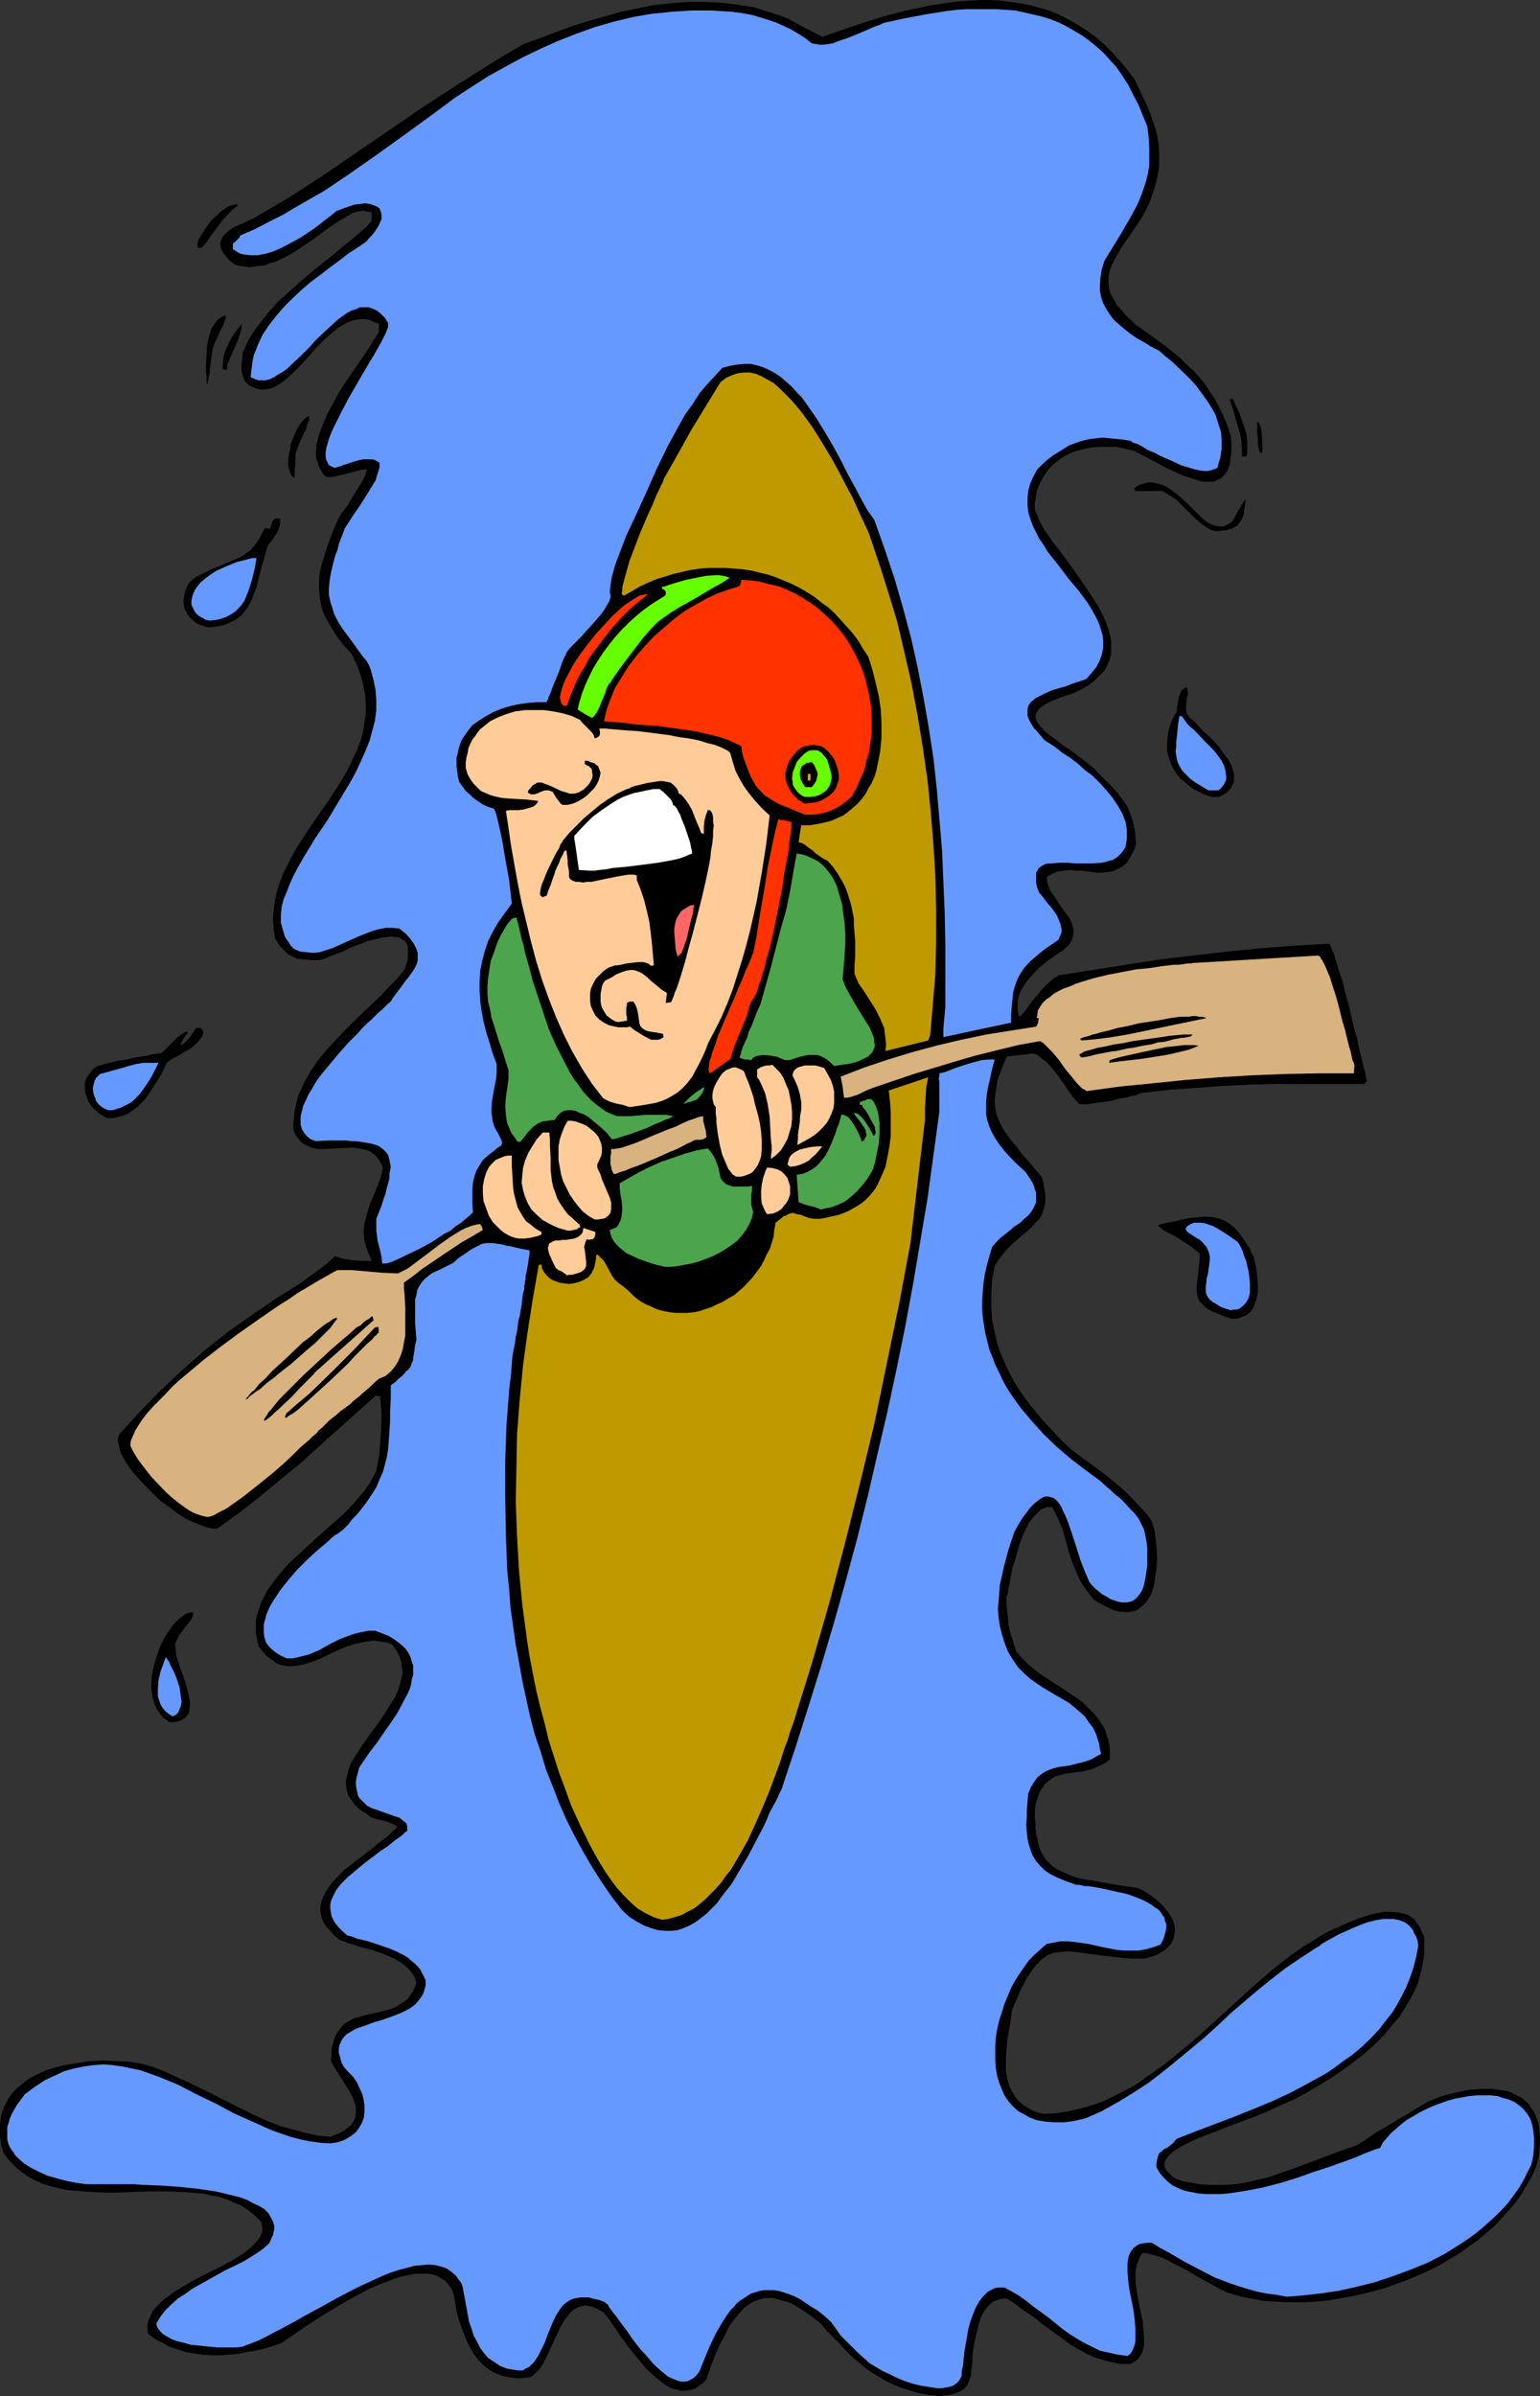 <?xml version="1.0" encoding="UTF-8" standalone="no"?>
<svg
   version="1.0"
   width="100.09mm"
   height="155.668mm"
   id="svg58"
   sodipodi:docname="Kayaking 22.wmf"
   xmlns:inkscape="http://www.inkscape.org/namespaces/inkscape"
   xmlns:sodipodi="http://sodipodi.sourceforge.net/DTD/sodipodi-0.dtd"
   xmlns="http://www.w3.org/2000/svg"
   xmlns:svg="http://www.w3.org/2000/svg">
  <rect width="100%" height="100%" fill="#333333" stroke="none"/>
  <sodipodi:namedview
     id="namedview58"
     pagecolor="#ffffff"
     bordercolor="#000000"
     borderopacity="0.25"
     inkscape:showpageshadow="2"
     inkscape:pageopacity="0.0"
     inkscape:pagecheckerboard="0"
     inkscape:deskcolor="#d1d1d1"
     inkscape:document-units="mm" />
  <defs
     id="defs1">
    <pattern
       id="WMFhbasepattern"
       patternUnits="userSpaceOnUse"
       width="6"
       height="6"
       x="0"
       y="0" />
  </defs>
  <path
     style="fill:#000000;fill-opacity:1;fill-rule:evenodd;stroke:none"
     d="m 230.596,588.353 -2.586,-0.323 -2.586,-0.485 -2.101,-0.646 -2.101,-0.646 -1.939,-0.808 -1.939,-0.97 -1.616,-0.97 -1.616,-0.97 -1.616,-1.131 -1.454,-1.293 -1.616,-1.293 -1.454,-1.454 -1.454,-1.616 -1.616,-1.616 -1.616,-1.616 -1.616,-1.939 -1.454,-1.131 -1.454,-1.131 -1.454,-0.97 -1.293,-0.808 -1.293,-0.808 -1.293,-0.485 -1.131,-0.323 -1.131,-0.323 -1.131,-0.323 h -0.97 -1.131 l -0.808,0.162 -0.97,0.323 -0.97,0.323 -0.808,0.485 -1.616,1.131 -0.646,0.808 -0.808,0.808 -0.646,0.808 -1.454,1.939 -1.131,2.262 -1.293,2.424 -1.131,2.585 -1.131,2.909 -0.97,2.909 -0.808,0.97 -0.97,0.646 -0.808,0.646 -0.97,0.323 -0.97,0.162 -0.97,0.162 h -0.808 l -0.97,-0.323 -0.97,-0.162 -0.97,-0.485 -0.808,-0.485 -0.97,-0.646 -1.778,-1.454 -1.939,-1.778 -1.616,-1.939 -1.616,-1.939 -1.616,-2.101 -1.454,-1.939 -1.293,-1.939 -1.131,-1.616 -0.97,-1.454 -0.485,-0.485 -0.323,-0.485 -1.131,-0.646 -0.97,-0.485 -0.808,-0.323 -0.97,-0.162 -0.646,-0.162 -0.808,0.162 -0.646,0.162 -0.646,0.323 -0.646,0.323 -0.646,0.485 -0.97,1.131 -0.97,1.293 -0.97,1.778 -3.232,6.948 -0.808,1.616 -0.97,1.454 -1.131,1.131 -0.485,0.485 -0.646,0.323 -1.131,0.162 -1.293,0.162 h -0.97 l -1.131,-0.162 -0.97,-0.162 -0.97,-0.162 -1.778,-0.646 -1.616,-0.808 -1.454,-1.131 -1.293,-1.293 -1.131,-1.454 -0.97,-1.616 -0.808,-1.616 -0.808,-1.939 -0.646,-1.778 -0.646,-1.939 -0.485,-1.939 -0.323,-1.778 -0.323,-1.939 -0.485,-1.454 -0.808,-1.131 -0.808,-0.97 -0.97,-0.646 -1.131,-0.646 -1.131,-0.323 -1.293,-0.162 h -1.454 -1.454 l -1.616,0.323 -1.616,0.323 -1.616,0.485 -1.616,0.646 -1.778,0.646 -3.393,1.454 -3.555,1.939 -3.393,1.939 -3.232,1.939 -3.07,1.939 -1.454,0.97 -1.293,0.808 -1.131,0.808 -1.131,0.808 -0.97,0.646 -0.97,0.646 -0.646,0.485 -0.646,0.323 -1.939,0.646 -2.101,0.646 -2.101,0.485 -2.101,0.323 -2.101,0.485 -2.262,0.162 -2.101,0.162 h -2.262 l -2.101,-0.162 -2.101,-0.323 -2.101,-0.323 -1.939,-0.646 -1.939,-0.646 -1.778,-0.97 -1.939,-0.97 -1.616,-1.293 -0.162,-1.131 v -1.131 l 0.323,-1.131 0.485,-0.97 0.485,-1.131 0.808,-0.97 0.808,-0.808 0.97,-0.97 1.131,-0.808 1.293,-0.97 2.586,-1.616 2.747,-1.616 5.817,-2.909 2.747,-1.454 2.424,-1.454 1.293,-0.808 0.97,-0.808 0.97,-0.808 0.646,-0.808 0.808,-0.808 0.485,-0.808 0.323,-0.808 0.162,-0.97 -0.162,-0.97 -0.162,-0.808 -1.454,-1.454 -1.616,-1.293 -1.616,-1.131 -1.939,-0.808 -1.778,-0.808 -1.939,-0.646 -1.939,-0.323 -2.101,-0.485 -2.101,-0.162 -2.101,-0.162 -4.525,-0.162 h -4.525 l -4.525,0.162 -4.686,0.162 -4.363,-0.162 -2.262,-0.162 -2.262,-0.162 -1.939,-0.162 -2.101,-0.485 -1.939,-0.485 -2.101,-0.646 -1.778,-0.808 -1.778,-0.97 -1.616,-1.131 -1.616,-1.454 -1.454,-1.454 -1.293,-1.778 L 0.323,526.787 0,524.848 v -1.616 -1.616 l 0.162,-1.454 0.323,-1.454 0.485,-1.293 0.646,-1.293 0.646,-1.131 0.808,-1.131 0.97,-0.97 0.97,-0.808 1.131,-0.97 1.131,-0.808 1.293,-0.646 1.293,-0.646 1.454,-0.646 1.454,-0.485 3.07,-0.808 3.07,-0.485 3.232,-0.485 3.232,-0.162 3.232,0.162 3.232,0.162 2.909,0.485 2.909,0.808 2.909,1.131 2.747,1.293 2.909,1.293 5.656,2.747 5.656,2.909 5.656,2.747 2.909,1.293 2.909,1.131 3.07,0.808 2.909,0.808 3.07,0.646 3.07,0.323 1.131,-0.485 0.97,-0.323 0.808,-0.485 0.808,-0.485 0.646,-0.485 0.646,-0.485 0.323,-0.485 0.323,-0.485 0.323,-0.485 0.162,-0.646 0.162,-1.131 v -1.293 l -0.323,-1.131 -0.485,-1.293 -0.646,-1.293 -1.616,-2.585 -0.808,-1.293 -1.616,-2.585 -0.646,-1.293 0.162,-1.454 v -1.454 l 0.323,-1.131 0.323,-1.131 0.323,-0.97 0.485,-0.808 0.646,-0.808 0.485,-0.646 0.646,-0.646 0.808,-0.485 1.454,-0.808 1.778,-0.485 1.778,-0.485 3.555,-0.808 1.778,-0.485 1.616,-0.646 1.454,-0.97 0.808,-0.485 0.646,-0.646 0.485,-0.808 0.646,-0.808 0.323,-0.808 0.485,-1.131 -0.323,-1.293 -0.646,-1.131 -0.808,-0.97 -0.97,-0.97 -1.131,-0.808 -1.293,-0.808 -1.454,-0.646 -1.454,-0.646 -2.909,-0.97 -3.07,-0.808 -1.293,-0.485 -1.293,-0.323 -1.131,-0.485 -0.97,-0.323 -1.293,-0.97 -0.97,-1.131 -0.97,-0.97 -0.646,-0.97 -0.485,-0.97 -0.323,-1.131 -0.162,-0.97 v -0.97 l 0.162,-0.97 0.323,-0.97 0.323,-0.808 0.485,-0.97 0.646,-0.97 0.646,-0.97 1.616,-1.778 1.778,-1.778 2.101,-1.616 4.201,-3.232 1.939,-1.616 1.778,-1.293 1.616,-1.454 0.646,-0.646 0.646,-0.646 -0.646,-0.485 -0.646,-0.323 -1.778,-0.646 -1.616,-0.323 -0.646,-0.162 -0.485,-0.162 -0.97,-0.485 -0.808,-0.646 -1.616,-0.97 -1.293,-1.293 -0.808,-1.131 -0.808,-1.131 -0.323,-1.293 -0.162,-1.293 v -1.131 l 0.323,-1.293 0.323,-1.293 0.485,-1.454 0.808,-1.293 0.808,-1.293 0.808,-1.293 1.939,-2.747 2.101,-2.909 1.939,-2.747 1.778,-2.909 0.808,-1.293 0.646,-1.454 0.485,-1.454 0.323,-1.454 0.323,-1.454 -0.162,-1.293 -0.162,-1.454 -0.485,-1.454 -0.808,-1.454 -0.97,-1.293 -1.131,-0.485 -1.131,-0.162 -1.131,-0.162 -1.131,-0.162 -1.131,0.162 -1.131,0.162 -2.262,0.485 -2.101,0.646 -2.262,0.97 -2.101,0.97 -1.939,0.97 -2.101,0.808 -1.939,0.646 -1.939,0.323 -0.97,0.162 h -0.97 l -0.97,-0.162 -0.97,-0.162 -0.97,-0.323 -0.808,-0.646 -0.97,-0.646 -0.97,-0.808 -0.808,-0.97 -0.97,-1.131 -0.323,-1.616 -0.323,-1.616 v -1.616 -1.616 l 0.323,-1.454 0.485,-1.454 0.485,-1.454 0.808,-1.454 0.646,-1.454 0.97,-1.293 0.97,-1.293 1.131,-1.454 2.262,-2.585 2.586,-2.424 5.494,-5.009 2.747,-2.424 2.747,-2.424 2.424,-2.585 2.262,-2.585 0.97,-1.293 0.808,-1.293 0.808,-1.454 0.646,-1.293 0.485,-2.424 0.323,-2.262 0.162,-2.262 0.162,-2.262 0.162,-4.525 -0.323,-4.525 -1.131,-0.162 -4.686,4.201 -4.686,4.201 -2.424,2.101 -2.262,2.101 -4.848,4.363 -5.009,4.04 -4.848,4.04 -5.009,3.878 -5.171,3.717 h -0.808 l -0.808,-0.162 -0.808,-0.162 -0.97,-0.323 -0.97,-0.323 -1.131,-0.485 -2.101,-0.97 -2.101,-1.293 -2.101,-1.616 -2.262,-1.616 -1.939,-1.939 -1.939,-1.939 -1.778,-1.939 -1.616,-1.939 -1.293,-1.939 -0.485,-0.97 -0.485,-0.808 -0.323,-0.97 -0.162,-0.808 -0.162,-0.808 -0.162,-0.808 0.162,-0.646 0.162,-0.646 5.009,-5.494 5.009,-5.171 5.333,-5.009 5.494,-4.848 5.656,-4.525 5.979,-4.201 6.141,-4.201 6.141,-3.878 4.201,-3.07 2.101,-1.616 1.939,-1.778 2.101,0.646 2.101,0.323 2.262,0.162 h 1.131 1.293 l 0.162,-0.162 -0.808,-1.778 -0.485,-1.454 -0.485,-1.616 -0.162,-1.293 v -1.454 l 0.162,-1.293 0.323,-1.293 0.323,-1.293 0.808,-2.585 1.131,-2.585 1.131,-2.909 0.485,-1.454 0.323,-1.616 -0.323,-0.97 -0.485,-0.808 -0.485,-0.646 -0.485,-0.646 -0.646,-0.485 -0.646,-0.485 -0.646,-0.323 -0.808,-0.162 -1.454,-0.323 -1.616,-0.162 -3.393,0.162 -3.393,0.162 h -1.616 l -1.616,-0.323 -0.646,-0.323 -0.646,-0.323 -0.646,-0.323 -0.646,-0.485 -0.485,-0.646 -0.485,-0.646 -0.485,-0.808 -0.323,-0.97 v -1.454 l 0.162,-1.616 0.162,-1.454 0.646,-2.909 0.485,-1.454 0.646,-1.293 0.646,-1.454 1.454,-2.585 1.778,-2.585 1.939,-2.424 2.101,-2.262 2.262,-2.424 2.262,-2.262 4.525,-4.363 2.262,-2.101 2.101,-2.262 2.101,-2.101 1.778,-2.262 0.485,-1.293 0.323,-1.293 v -1.293 -0.97 -0.808 l -0.323,-0.646 -0.323,-0.646 -0.646,-0.323 -0.485,-0.323 -0.646,-0.323 h -0.808 l -0.808,-0.162 -0.808,0.162 h -0.97 l -1.939,0.485 -2.101,0.485 -2.101,0.808 -2.101,0.808 -1.939,0.97 -1.778,0.646 -0.808,0.323 -0.808,0.323 -0.646,0.323 -0.646,0.162 -0.485,0.162 -0.485,0.162 h -2.101 l -0.97,-0.162 h -0.808 l -1.454,-0.162 -1.293,-0.485 -1.131,-0.646 -0.97,-0.97 -1.131,-1.131 -0.485,-0.808 -0.646,-0.97 -0.323,-2.424 -0.162,-2.262 0.162,-2.262 0.323,-2.262 0.485,-2.262 0.646,-2.101 0.808,-2.101 0.97,-2.101 1.131,-2.101 1.131,-2.101 2.586,-4.04 2.747,-4.04 2.747,-3.878 2.586,-4.04 1.293,-2.101 1.131,-2.101 0.97,-2.101 0.97,-2.101 0.808,-2.101 0.646,-2.262 0.323,-2.262 0.323,-2.101 v -2.424 l -0.162,-2.424 -0.485,-2.424 -0.646,-2.424 -0.97,-2.585 -1.293,-2.585 -1.939,-2.101 -1.616,-2.101 -1.293,-2.101 -1.131,-1.939 -0.97,-1.939 -0.485,-1.778 -0.323,-1.939 -0.162,-1.939 v -1.939 l 0.162,-1.939 0.485,-2.101 0.646,-2.101 0.646,-2.101 0.808,-2.262 0.97,-2.424 1.131,-2.585 0.808,-1.293 1.131,-1.454 2.101,-3.393 0.97,-1.616 0.97,-1.616 0.323,-0.646 0.323,-0.808 0.162,-0.646 0.162,-0.485 -1.454,0.162 -1.131,0.323 -2.424,0.646 -2.262,0.485 -1.293,0.323 h -1.454 l -0.808,-0.808 -0.485,-0.808 -0.485,-0.97 -0.323,-0.97 -0.323,-0.97 -0.162,-1.131 0.162,-1.131 v -1.131 l 0.323,-1.293 0.323,-1.293 0.485,-1.131 0.485,-1.293 1.131,-2.747 1.454,-2.585 1.454,-2.747 1.616,-2.424 1.778,-2.585 1.616,-2.424 1.454,-2.101 1.293,-1.939 0.485,-0.97 0.646,-0.808 0.323,-0.646 0.485,-0.646 V 79.503 l -1.293,-0.485 -1.131,-0.485 -1.131,-0.162 h -1.131 l -1.131,0.162 -1.131,0.323 -1.131,0.485 -1.131,0.646 -0.97,0.646 -0.97,0.808 -2.101,1.778 -2.101,2.101 -1.939,2.262 -1.939,2.101 -1.939,1.939 -1.939,1.778 -0.97,0.646 -0.97,0.646 -0.97,0.485 -0.97,0.323 -0.97,0.162 h -0.97 l -0.97,-0.162 -1.131,-0.485 -0.97,-0.485 -0.97,-0.97 -0.485,-1.293 -0.323,-1.293 v -1.454 l 0.162,-1.293 0.162,-1.454 0.485,-1.293 0.646,-1.454 0.808,-1.454 0.97,-1.454 0.97,-1.293 1.131,-1.454 1.131,-1.454 2.586,-2.909 2.909,-2.585 3.07,-2.747 3.07,-2.585 3.07,-2.424 2.747,-2.262 1.293,-1.131 1.293,-0.97 1.131,-0.97 1.131,-0.97 0.97,-0.808 0.97,-0.808 0.646,-0.808 0.646,-0.646 v -2.101 l -0.646,-0.162 -0.808,-0.162 -0.646,-0.162 -0.808,0.162 -0.808,0.162 -0.808,0.162 -0.808,0.485 -0.808,0.485 -1.939,1.131 -1.939,1.293 -2.262,1.616 -2.101,1.616 -2.262,1.454 -2.424,1.616 -2.262,1.293 -2.424,1.131 -1.293,0.323 -1.131,0.485 -1.293,0.162 -1.293,0.162 -1.131,0.162 -1.293,-0.162 -1.293,-0.162 -1.131,-0.323 -1.293,-0.97 -0.97,-1.131 -0.646,-0.808 -0.485,-0.97 -0.162,-0.808 v -0.808 l 0.323,-0.808 0.323,-0.646 0.646,-0.646 0.646,-0.646 0.97,-0.646 0.808,-0.485 2.262,-0.97 2.101,-0.97 8.565,-5.009 8.241,-5.333 16.321,-11.15 8.241,-5.656 8.241,-5.333 8.403,-5.333 4.201,-2.585 4.201,-2.424 7.918,-2.909 3.878,-1.454 4.04,-1.293 4.04,-1.131 4.04,-1.131 3.878,-0.808 4.04,-0.808 4.201,-0.485 4.04,-0.323 h 4.04 l 4.201,0.162 4.04,0.485 4.201,0.646 4.04,1.293 2.101,0.646 2.101,0.808 4.201,2.262 4.363,2.262 5.171,-1.778 5.171,-1.778 5.171,-1.616 5.171,-1.293 5.333,-1.131 5.009,-0.808 2.747,-0.323 2.424,-0.162 L 240.777,0 h 2.424 l 2.586,0.162 2.424,0.323 2.424,0.323 2.424,0.485 2.424,0.646 2.262,0.646 2.262,0.97 2.262,1.131 2.262,1.293 2.101,1.293 2.262,1.616 2.101,1.778 1.939,1.939 1.939,2.101 1.939,2.262 1.939,2.585 0.97,2.101 0.97,2.101 0.97,1.939 0.808,1.939 0.646,1.939 0.646,1.778 0.485,1.939 0.323,1.939 0.162,1.778 v 1.939 1.939 l -0.323,2.101 -0.485,2.101 -0.646,2.101 -0.808,2.262 -1.131,2.424 -1.293,2.262 -1.454,2.101 -0.646,0.97 -0.646,0.97 -1.293,1.778 -0.97,1.616 -0.97,1.616 -0.808,1.616 -0.646,1.616 -0.323,1.454 v 1.454 l 0.162,1.616 0.162,0.646 0.323,0.808 0.485,0.808 0.485,0.808 0.485,0.97 0.808,0.808 0.808,0.97 0.808,0.97 1.131,0.97 0.97,0.97 3.878,2.747 3.717,2.747 3.393,2.747 1.616,1.616 1.616,1.454 1.454,1.616 1.454,1.778 1.131,1.778 1.293,1.939 1.131,2.101 0.97,2.101 0.97,2.262 0.808,2.585 0.162,1.778 v 1.616 l -0.162,1.454 -0.162,1.293 -0.162,0.97 -0.323,0.97 -0.485,0.808 -0.485,0.646 -0.646,0.646 -0.646,0.323 -0.646,0.323 -0.646,0.323 h -0.808 -0.808 -0.97 l -0.808,-0.162 -1.939,-0.646 -2.101,-0.646 -2.101,-0.97 -2.101,-0.97 -2.101,-1.131 -2.101,-1.131 -1.939,-0.97 -1.778,-0.97 -2.101,-0.485 -2.262,-0.485 h -2.101 -2.101 l -2.101,0.162 -2.101,0.485 -1.939,0.485 -1.778,0.808 -1.616,0.97 -1.616,1.293 -1.293,1.293 -1.131,1.616 -0.97,1.778 -0.808,1.939 -0.162,0.97 -0.162,1.131 -0.162,1.131 v 1.293 l 0.485,1.131 0.485,1.293 0.646,1.293 0.808,1.454 0.97,1.293 0.97,1.454 2.262,2.909 2.262,3.07 2.262,3.232 2.101,3.07 2.101,3.232 0.808,1.454 0.808,1.616 0.646,1.616 0.485,1.454 0.485,1.616 0.162,1.454 v 1.454 1.454 l -0.323,1.293 -0.646,1.454 -0.646,1.293 -1.131,1.131 -1.293,1.293 -1.454,1.131 -1.939,1.131 -2.101,0.97 -1.616,0.485 -1.454,0.485 -1.131,0.485 -1.131,0.485 -0.97,0.485 -0.808,0.485 -0.646,0.485 -0.485,0.485 -0.323,0.485 -0.323,0.485 -0.162,0.485 v 0.485 l 0.162,0.485 0.162,0.485 0.323,0.485 0.323,0.485 0.97,1.131 1.293,1.131 1.616,1.131 1.616,1.293 1.939,1.293 1.939,1.454 1.939,1.454 1.939,1.616 1.131,1.131 1.131,1.131 0.97,0.97 0.97,0.97 1.778,1.939 1.454,1.939 0.646,0.97 0.485,0.97 0.485,1.131 0.485,1.293 0.323,1.293 0.323,1.454 0.162,1.616 0.162,1.778 -0.323,1.131 -0.485,0.97 -0.485,0.97 -0.485,0.808 -0.485,0.808 -0.646,0.485 -0.485,0.485 -0.646,0.323 -1.293,0.646 -1.454,0.323 -1.616,0.162 h -1.454 l -3.232,-0.485 h -1.616 l -1.454,-0.162 -1.616,0.162 -1.454,0.162 -1.454,0.646 -0.646,0.323 -0.646,0.485 0.162,1.131 0.323,1.131 0.485,1.131 0.808,1.131 1.454,2.262 1.616,2.262 0.808,0.97 0.485,1.131 0.323,1.131 0.162,0.97 -0.162,1.293 -0.323,0.97 -0.323,0.646 -0.485,0.646 -0.646,0.485 -0.646,0.646 -0.808,0.485 -0.97,0.646 -2.262,1.616 -2.101,1.778 -1.939,2.101 -0.808,0.97 -0.808,1.131 -0.646,1.131 -0.485,1.131 -0.323,1.293 v 1.293 1.293 l 0.323,1.293 h 0.162 l 0.162,0.162 0.323,-0.485 0.485,-0.485 0.97,-1.293 1.131,-1.616 1.293,-1.454 1.293,-1.616 1.293,-1.293 1.293,-1.131 0.646,-0.323 0.646,-0.485 8.241,-1.293 8.241,-1.293 8.241,-1.293 8.241,-0.97 8.241,-0.97 8.241,-0.808 8.403,-0.646 8.565,-0.485 0.162,0.162 0.162,0.323 0.323,0.485 0.162,0.646 0.323,0.646 0.323,0.808 0.162,0.808 0.323,0.97 0.646,2.101 0.808,2.424 0.646,2.747 0.808,2.747 1.293,5.656 0.808,2.747 0.485,2.585 0.646,2.424 0.485,2.101 0.323,0.97 0.162,0.97 0.162,0.808 0.162,0.646 -0.323,0.323 -0.323,0.323 h -7.11 -6.949 -6.787 l -6.949,0.162 -6.787,0.323 -6.787,0.485 -6.787,0.485 -6.787,0.808 -0.485,0.162 -0.485,0.323 -0.808,0.162 -0.97,0.162 -0.97,0.323 -1.293,0.162 -2.424,0.646 -2.424,0.323 -1.131,0.162 -1.131,0.162 -0.97,0.162 h -0.808 -0.808 l -0.485,-0.162 -1.454,-1.616 -1.293,-1.778 -1.131,-1.778 -1.293,-1.778 -1.293,-1.616 -1.293,-1.454 -1.616,-1.293 -0.808,-0.646 -0.808,-0.323 h -0.808 l -0.808,0.162 -1.778,0.162 -1.778,0.162 -0.808,0.162 h -0.646 l -0.646,1.293 -0.485,1.293 -0.485,1.293 -0.485,1.131 -0.323,1.131 -0.162,1.131 -0.323,1.939 -0.162,1.939 0.162,1.616 0.323,1.616 0.646,1.616 0.808,1.616 0.97,1.454 1.131,1.616 1.293,1.454 1.293,1.778 1.616,1.778 1.616,1.939 1.778,2.101 0.323,1.293 0.162,0.97 0.162,1.131 0.162,0.808 v 1.939 l -0.323,1.454 -0.485,1.454 -0.646,1.131 -0.97,0.97 -0.97,1.131 -2.262,1.939 -2.424,2.101 -1.131,1.131 -1.131,1.293 -1.131,1.454 -0.97,1.616 -0.646,3.393 -0.162,3.393 v 3.232 l 0.162,3.07 0.646,3.07 0.646,2.909 0.97,2.747 1.293,2.909 1.293,2.585 1.616,2.747 1.778,2.585 1.939,2.424 2.101,2.585 2.262,2.424 2.424,2.585 2.586,2.424 2.747,2.101 1.454,0.97 1.293,0.97 2.586,1.939 2.424,1.939 2.424,2.101 2.262,2.262 2.424,2.585 1.131,1.293 0.97,1.454 0.646,2.262 0.323,2.262 0.162,2.262 0.162,2.424 -0.162,2.262 -0.323,2.262 -0.323,2.101 -0.646,1.939 -0.485,0.808 -0.485,0.808 -0.485,0.646 -0.646,0.646 -0.646,0.485 -0.646,0.485 -0.808,0.323 -0.808,0.162 -0.97,0.162 -0.97,-0.162 h -0.97 l -1.131,-0.323 -1.131,-0.485 -1.293,-0.646 -1.293,-0.646 -1.454,-0.97 -1.131,-1.454 -0.97,-1.293 -0.97,-1.454 -0.646,-1.454 -0.646,-1.454 -0.646,-1.454 -0.97,-2.909 -0.808,-2.909 -0.808,-2.909 -1.131,-2.585 -0.646,-1.454 -0.808,-1.293 h -0.646 -0.646 l -0.646,0.323 -0.646,0.162 -0.485,0.485 -0.485,0.485 -0.97,0.97 -1.131,1.454 -0.808,1.616 -0.808,1.778 -0.646,1.778 -1.131,3.878 -0.646,1.939 -0.323,1.778 -0.323,1.778 -0.323,1.454 -0.162,1.293 -0.323,0.97 v 1.778 l 0.162,1.616 0.162,1.616 0.162,1.616 0.323,1.616 0.485,1.616 0.485,1.616 0.646,1.939 1.454,1.616 1.616,1.616 1.778,1.454 1.778,1.293 4.04,2.585 3.878,2.585 1.778,1.293 1.616,1.616 1.454,1.454 1.293,1.778 0.646,0.97 0.485,0.97 0.323,1.131 0.323,0.97 0.323,1.293 0.162,1.131 v 1.293 1.454 l -1.454,0.97 -1.454,0.646 -1.293,0.646 -1.454,0.323 -1.293,0.323 -1.454,0.162 -2.424,0.323 -1.293,0.323 -1.131,0.323 -0.97,0.485 -0.97,0.808 -0.97,0.808 -0.323,0.646 -0.485,0.646 -0.323,0.646 -0.323,0.97 -0.323,0.808 -0.323,1.131 -0.162,1.616 v 1.616 l 0.162,1.454 v 1.293 l 0.162,1.293 0.323,1.131 0.162,1.131 0.323,0.97 0.323,0.97 0.97,1.616 0.485,0.646 1.293,1.293 1.454,0.97 1.778,0.808 1.778,0.808 2.262,0.646 2.262,0.323 2.586,0.485 2.747,0.485 3.07,0.485 3.232,0.485 1.616,0.808 1.454,0.97 1.293,0.97 1.293,1.131 1.131,1.293 0.97,1.293 0.646,1.131 0.485,1.293 0.162,1.293 -0.162,1.293 -0.323,1.293 -0.323,0.485 -0.323,0.646 -0.485,0.485 -0.485,0.485 -0.646,0.485 -0.808,0.485 -0.808,0.485 -0.808,0.323 -1.131,0.323 -1.131,0.323 h -1.939 -1.616 l -1.616,-0.162 -1.616,-0.162 -2.909,-0.323 -2.586,-0.323 -2.424,-0.323 -2.101,-0.323 -1.939,-0.162 -1.939,0.162 -1.616,0.162 -0.808,0.323 -0.808,0.323 -0.646,0.485 -0.808,0.485 -0.646,0.808 -0.646,0.646 -0.808,0.97 -0.646,0.97 -0.808,1.131 -0.646,1.293 -0.808,1.454 -0.646,1.616 -0.808,1.778 -0.808,1.939 -0.162,1.778 -0.323,1.778 -0.646,3.878 -0.323,3.878 v 1.778 1.778 l 0.323,1.778 0.485,1.778 0.646,1.454 0.97,1.454 0.485,0.646 0.646,0.646 0.808,0.646 0.808,0.485 0.808,0.485 0.97,0.485 0.97,0.323 1.293,0.323 3.07,-0.162 3.07,-0.485 2.909,-0.646 2.747,-0.808 2.909,-0.97 2.586,-1.293 2.586,-1.293 2.747,-1.454 2.424,-1.778 2.586,-1.778 2.424,-1.778 2.424,-1.939 4.848,-4.04 4.686,-4.201 9.373,-8.564 4.848,-4.201 2.424,-1.939 2.586,-1.939 2.586,-1.778 2.586,-1.616 2.586,-1.616 2.747,-1.293 2.909,-1.293 2.747,-1.131 3.07,-0.97 3.07,-0.646 h 0.97 0.97 l 1.778,0.162 1.454,0.323 1.293,0.485 0.485,0.485 0.646,0.323 0.323,0.646 0.485,0.646 0.485,0.646 0.323,0.808 0.485,0.97 0.323,0.97 v 2.101 1.778 l -0.323,1.939 -0.323,1.778 -0.485,1.778 -0.485,1.778 -0.808,1.778 -0.808,1.616 -0.97,1.616 -0.97,1.616 -0.97,1.616 -1.293,1.454 -2.424,2.909 -2.909,2.909 -3.07,2.585 -3.232,2.424 -3.232,2.262 -3.393,2.101 -3.232,1.939 -3.393,1.778 -3.393,1.454 -3.07,1.454 -3.232,1.293 -3.07,1.131 -3.07,1.131 -2.747,1.131 -2.586,0.97 -2.424,0.97 -2.101,0.97 -1.778,0.97 -1.616,0.97 -0.646,0.485 -0.485,0.485 -0.485,0.485 -0.323,0.485 -0.323,0.485 -0.162,0.485 v 0.485 0.485 l 0.162,0.485 0.323,0.485 0.485,0.485 0.485,0.485 0.646,0.646 0.808,0.485 1.454,0.485 1.616,0.323 2.747,0.485 2.909,0.162 h 2.909 l 2.747,-0.162 2.909,-0.485 2.747,-0.646 2.747,-0.646 2.747,-0.97 2.747,-0.97 5.333,-1.939 5.494,-2.101 2.747,-0.97 2.747,-0.97 4.04,-2.747 4.363,-2.585 4.363,-2.585 4.201,-2.585 2.747,-1.131 2.747,-0.808 2.586,-0.646 2.747,-0.485 2.586,-0.162 h 2.586 l 1.131,0.162 1.131,0.162 1.293,0.162 0.97,0.323 0.97,0.485 0.97,0.485 0.97,0.485 0.808,0.808 0.808,0.646 0.485,0.808 0.646,0.97 0.485,0.97 0.485,1.293 0.323,1.131 0.162,1.293 0.162,1.454 v 1.616 l -0.162,1.616 -0.162,1.778 -0.485,1.939 -0.97,2.424 -1.293,2.262 -1.293,2.262 -1.454,2.101 -1.778,2.101 -1.778,1.939 -1.778,1.939 -2.101,1.778 -2.101,1.778 -2.262,1.616 -2.262,1.616 -2.424,1.454 -2.424,1.454 -2.586,1.293 -2.586,1.131 -2.586,1.131 -2.747,0.97 -2.586,0.97 -2.909,0.808 -2.586,0.646 -2.909,0.646 -2.747,0.485 -2.747,0.485 -2.909,0.323 -2.586,0.162 h -2.909 -2.586 l -2.747,-0.162 -2.586,-0.162 -2.424,-0.485 -2.586,-0.485 -2.424,-0.646 -1.454,-0.485 -1.454,-0.646 -2.909,-1.616 -2.909,-1.616 -2.747,-1.616 -2.909,-1.454 -1.454,-0.808 -1.293,-0.646 -1.293,-0.485 -1.293,-0.323 -1.131,-0.323 -1.293,-0.162 -0.485,0.646 -0.323,0.646 -0.323,0.808 -0.323,0.646 -0.162,0.808 -0.162,0.97 v 1.939 l 0.162,1.939 0.323,2.101 0.808,4.201 0.485,2.101 0.162,2.101 0.162,1.778 v 1.939 l -0.162,0.808 -0.162,0.646 -0.323,0.808 -0.323,0.485 -0.485,0.646 -0.485,0.485 -0.808,0.485 -0.646,0.323 h -2.424 l -2.262,-0.485 -1.939,-0.485 -2.101,-0.646 -2.101,-0.97 -1.778,-0.97 -1.939,-1.131 -1.778,-1.293 -3.555,-2.585 -1.778,-1.293 -1.778,-1.454 -3.555,-2.424 -1.616,-1.293 -1.939,-1.131 -1.131,0.162 -1.131,0.323 -0.808,0.323 -0.808,0.646 -0.646,0.646 -0.646,0.808 -0.485,0.808 -0.485,0.97 -0.646,2.101 -0.485,2.101 -0.485,2.101 -0.323,2.101 -0.162,1.454 v 1.293 l -0.162,1.131 -0.162,1.131 v 0.808 l -0.323,0.97 -0.323,0.808 -0.162,0.485 -0.485,0.646 -0.485,0.485 -0.646,0.485 -0.808,0.323 -0.97,0.323 -1.131,0.323 -1.131,0.162 z"
     id="path1" />
  <path
     style="fill:#6699ff;fill-opacity:1;fill-rule:evenodd;stroke:none"
     d="m 230.273,586.414 -2.101,-0.323 -2.101,-0.323 -1.939,-0.485 -1.939,-0.646 -1.939,-0.808 -1.616,-0.808 -1.778,-0.808 -1.616,-0.97 -1.616,-0.97 -1.454,-1.293 -1.454,-1.293 -2.747,-2.747 -1.454,-1.454 -1.131,-1.616 -1.293,-1.778 -1.616,-1.454 -1.616,-1.293 -1.616,-0.97 -1.454,-0.97 -1.454,-0.97 -1.293,-0.646 -1.293,-0.485 -1.454,-0.485 -1.131,-0.323 -1.131,-0.162 h -1.131 -1.131 l -1.131,0.162 -0.97,0.323 -1.131,0.323 -0.808,0.485 -0.97,0.646 -0.97,0.646 -0.808,0.646 -0.808,0.97 -0.808,0.808 -0.808,1.131 -1.454,2.262 -1.454,2.585 -1.293,2.747 -1.293,3.07 -1.293,3.232 -0.646,0.808 -0.646,0.646 -0.808,0.485 -0.646,0.323 -0.808,0.162 h -0.808 l -0.808,-0.162 -0.808,-0.323 -0.808,-0.323 -0.97,-0.485 -0.808,-0.646 -0.97,-0.808 -1.778,-1.616 -1.616,-1.939 -1.778,-1.939 -1.616,-2.101 -1.454,-2.101 -1.454,-1.939 -1.293,-1.778 -0.646,-0.808 -0.485,-0.646 -0.485,-0.646 -0.323,-0.646 -0.485,-0.323 -0.323,-0.323 -1.293,-0.485 -1.454,-0.323 -1.131,-0.323 h -0.97 -1.131 l -0.808,0.162 -0.97,0.162 -0.646,0.323 -0.808,0.485 -0.646,0.485 -0.485,0.485 -0.485,0.646 -0.97,1.454 -0.808,1.616 -1.454,3.555 -0.646,1.778 -0.808,1.616 -0.808,1.616 -0.97,1.454 -0.646,0.646 -0.646,0.646 -0.808,0.323 -0.646,0.485 h -1.131 l -1.131,-0.162 -1.778,-0.323 -1.616,-0.646 -1.454,-0.97 -1.454,-0.97 -0.97,-1.131 -0.97,-1.293 -0.808,-1.616 -0.808,-1.454 -0.485,-1.616 -0.646,-1.778 -0.323,-1.778 -0.646,-3.555 -0.646,-3.393 -0.323,-0.808 -0.485,-0.646 -0.808,-1.131 -1.131,-0.97 -1.131,-0.808 -1.454,-0.485 -1.293,-0.323 -1.616,-0.162 -1.778,0.162 -1.778,0.162 -1.778,0.485 -1.939,0.485 -1.939,0.646 -2.101,0.808 -2.101,0.97 -4.201,1.939 -4.363,2.262 -4.363,2.424 -2.101,1.131 -2.101,1.131 -1.939,1.131 -2.101,1.131 -1.778,0.97 -1.939,0.97 -1.778,0.97 -1.616,0.808 -1.616,0.646 -1.293,0.485 -1.293,0.485 -1.293,0.162 h -2.101 -1.293 -1.454 l -3.232,-0.323 -3.232,-0.323 -1.616,-0.485 -1.454,-0.323 -1.454,-0.485 -1.131,-0.646 -1.131,-0.646 -0.808,-0.808 -0.646,-0.97 -0.162,-0.485 v -0.485 l 0.97,-1.616 1.131,-1.454 1.454,-1.454 1.616,-1.454 1.778,-1.131 1.778,-1.293 4.04,-2.262 4.04,-2.262 4.04,-1.939 1.939,-1.131 1.778,-1.131 1.616,-1.131 1.454,-1.293 0.323,-0.646 0.323,-0.808 0.323,-0.646 0.162,-0.808 0.162,-0.646 v -0.646 l -0.323,-1.131 -0.485,-0.97 -0.646,-1.131 -0.97,-0.97 -1.293,-0.808 -1.454,-0.646 -1.454,-0.808 -1.778,-0.646 -1.939,-0.485 -1.939,-0.485 -2.101,-0.485 -4.363,-0.646 -4.525,-0.485 -4.686,-0.323 -4.363,-0.162 -2.101,-0.162 h -1.939 -7.595 -1.131 -1.131 l -2.424,-0.323 -2.424,-0.485 -2.424,-0.646 -2.262,-0.646 -2.101,-0.97 -1.939,-0.97 -1.778,-1.131 -1.454,-1.293 -0.646,-0.646 -0.485,-0.808 -0.485,-0.646 -0.485,-0.808 -0.323,-0.97 -0.162,-0.808 v -0.97 -0.97 -0.97 l 0.323,-0.97 0.323,-1.131 0.485,-1.131 0.646,-1.131 0.646,-1.131 0.97,-1.293 0.97,-1.293 2.424,-1.778 2.424,-1.616 2.424,-1.131 2.424,-1.131 2.424,-0.646 2.424,-0.485 2.262,-0.323 2.424,-0.162 2.262,0.162 2.262,0.323 2.424,0.485 2.262,0.485 2.262,0.808 2.262,0.808 4.686,1.939 4.363,2.262 4.686,2.262 4.525,2.424 4.686,2.101 4.686,2.101 2.262,0.808 2.424,0.808 2.424,0.646 2.424,0.485 2.424,0.323 2.424,0.162 0.97,-0.162 0.97,-0.162 0.97,-0.323 0.808,-0.323 1.293,-0.808 1.293,-0.97 0.808,-1.131 0.646,-1.131 0.485,-1.293 0.162,-1.454 v -1.454 l -0.162,-1.293 -0.323,-1.454 -0.646,-1.454 -0.646,-1.454 -0.97,-1.454 -1.131,-1.131 -1.131,-1.293 -0.646,-1.131 -0.323,-1.293 -0.323,-0.97 v -1.131 l 0.162,-0.808 0.323,-0.808 0.323,-0.646 0.485,-0.646 0.646,-0.646 0.808,-0.485 0.808,-0.485 0.97,-0.485 1.939,-0.646 2.101,-0.808 2.262,-0.646 2.262,-0.808 2.101,-0.808 1.939,-0.97 0.97,-0.646 0.808,-0.646 0.646,-0.808 0.646,-0.808 0.485,-0.808 0.323,-0.97 0.323,-1.131 v -1.293 l -0.646,-1.293 -0.646,-1.293 -0.97,-1.131 -1.131,-0.97 -1.131,-0.97 -1.131,-0.646 -1.293,-0.646 -1.454,-0.646 -2.747,-0.97 -2.909,-0.97 -1.293,-0.323 -1.454,-0.323 -1.131,-0.485 -1.293,-0.323 -1.131,-0.97 -0.97,-0.97 -0.808,-0.97 -0.485,-0.808 -0.485,-0.97 -0.162,-0.97 -0.162,-0.97 v -0.808 l 0.162,-0.97 0.323,-0.808 0.485,-0.97 0.485,-0.97 0.646,-0.808 0.646,-0.808 1.616,-1.616 1.939,-1.616 1.939,-1.616 4.04,-3.07 1.939,-1.293 1.778,-1.454 1.616,-1.131 0.646,-0.646 0.646,-0.485 v -0.646 -0.485 l -0.162,-0.485 -0.162,-0.323 -0.808,-0.646 -0.808,-0.646 -1.131,-0.323 -1.293,-0.485 -2.747,-0.97 -1.454,-0.485 -1.293,-0.646 -0.97,-0.97 -0.485,-0.485 -0.485,-0.485 -0.323,-0.646 -0.162,-0.808 -0.162,-0.646 -0.162,-0.97 v -0.97 l 0.162,-0.97 0.323,-1.131 0.323,-1.293 1.293,-1.939 1.454,-2.101 1.778,-2.262 1.616,-2.424 1.616,-2.262 1.616,-2.424 1.293,-2.424 1.293,-2.424 0.485,-1.131 0.323,-1.131 0.162,-1.131 0.323,-1.131 v -1.131 -1.131 l -0.323,-0.97 -0.323,-1.131 -0.485,-0.97 -0.646,-0.97 -0.808,-0.808 -0.97,-0.808 -1.131,-0.808 -1.293,-0.808 -1.616,-0.646 -1.778,-0.646 h -1.616 l -1.616,0.323 -1.454,0.323 -1.454,0.485 -2.586,0.97 -2.586,1.293 -2.262,1.293 -2.586,1.131 -1.293,0.323 -1.293,0.323 -1.454,0.323 h -1.454 l -1.454,-0.646 -1.293,-0.808 -0.97,-0.808 -0.808,-0.808 -0.646,-0.97 -0.323,-1.131 -0.162,-0.97 v -1.131 -1.131 l 0.323,-1.131 0.323,-1.293 0.485,-1.131 0.646,-1.293 0.808,-1.293 1.616,-2.424 1.939,-2.424 2.101,-2.424 2.262,-2.262 2.262,-2.101 2.101,-1.778 0.97,-0.808 0.808,-0.808 0.808,-0.646 0.808,-0.485 0.646,-0.485 0.646,-0.485 1.131,-1.131 0.97,-1.293 0.97,-0.97 0.97,-1.131 1.616,-2.101 1.293,-1.939 1.131,-1.778 0.808,-1.939 0.808,-1.778 0.485,-1.778 0.485,-1.939 0.323,-1.939 0.162,-2.101 0.162,-2.262 0.162,-2.424 v -2.585 l 0.162,-3.07 v -3.232 l 1.131,-0.808 0.808,-0.808 0.808,-0.646 0.646,-0.646 0.323,-0.485 0.485,-0.323 0.646,-0.808 0.323,-0.97 0.323,-0.646 v -0.646 l 0.162,-0.808 0.162,-0.97 0.162,-1.293 0.323,-1.293 -0.162,-2.101 -0.162,-1.939 v -1.616 -3.07 -1.131 l 0.323,-1.131 0.162,-1.131 0.485,-0.97 0.485,-0.808 0.808,-0.97 0.97,-0.808 1.131,-0.808 1.454,-0.646 1.616,-0.808 1.939,-0.97 1.454,-1.293 1.454,-0.97 1.131,-0.808 1.131,-0.646 0.97,-0.485 0.97,-0.485 0.97,-0.162 h 0.97 0.808 l 0.97,0.162 1.131,0.162 1.131,0.323 1.131,0.162 1.293,0.323 1.454,0.323 1.778,0.323 v 0.97 l -0.162,0.808 -0.162,1.131 -0.323,1.939 -0.162,0.808 -0.162,0.485 v 0.485 0.485 l -0.162,0.485 v 0.485 l -0.162,0.646 v 0.808 l -0.323,1.131 -0.162,1.131 -0.162,1.616 -0.323,1.778 -0.162,0.97 -0.323,1.131 -0.162,1.293 -0.162,1.293 -0.323,1.293 -0.162,1.454 -0.323,1.616 -0.323,1.616 -0.323,4.201 -0.485,4.201 -0.646,8.564 -0.323,8.726 v 9.049 l 0.162,9.049 0.323,8.888 0.485,4.686 0.323,4.525 0.646,4.525 0.646,4.525 0.808,4.363 0.808,4.525 0.97,4.525 0.97,4.363 1.131,4.363 1.454,4.201 1.293,4.363 1.616,4.04 1.616,4.201 1.778,4.04 1.939,3.878 2.101,3.878 2.262,3.878 2.262,3.555 2.424,3.555 2.747,3.555 1.778,1.616 1.778,1.131 1.778,0.97 1.778,0.646 1.616,0.485 1.616,0.162 h 1.616 l 1.616,-0.162 1.454,-0.485 1.454,-0.646 1.454,-0.808 1.293,-0.97 1.454,-1.131 1.293,-1.293 1.293,-1.293 1.131,-1.616 1.131,-1.454 1.293,-1.616 2.101,-3.555 2.101,-3.555 1.939,-3.717 1.778,-3.393 0.808,-1.778 0.323,-0.808 0.323,-0.808 0.808,-1.454 0.808,-1.454 0.646,-1.454 0.646,-1.293 3.393,-10.18 3.232,-10.18 3.232,-10.342 3.07,-10.342 2.909,-10.342 2.747,-10.18 2.586,-10.342 2.424,-10.503 2.424,-10.342 2.262,-10.503 2.101,-10.342 1.939,-10.503 1.778,-10.503 1.778,-10.503 1.454,-10.665 1.454,-10.665 v -1.939 -1.778 -1.454 -1.131 -0.97 l -0.162,-0.808 0.162,-0.646 v -0.646 l 1.454,-0.323 1.616,-0.646 0.808,-0.323 0.97,-0.323 1.939,-0.646 1.778,-0.485 1.778,-0.485 1.778,-0.162 h 0.808 0.646 l -0.646,2.424 -0.485,2.262 -0.485,2.101 -0.323,1.778 -0.162,1.778 v 1.616 1.616 l 0.323,1.454 0.485,1.454 0.646,1.454 0.808,1.454 0.97,1.454 1.293,1.616 1.454,1.616 1.778,1.778 1.939,1.778 0.646,0.97 0.646,0.97 0.485,0.808 0.323,0.808 0.162,0.646 0.323,0.808 v 0.646 0.646 1.131 l -0.485,1.131 -0.646,1.131 -0.808,0.97 -0.97,0.808 -0.97,0.97 -1.293,0.808 -1.131,0.97 -2.424,1.939 -1.131,1.131 -0.97,1.131 -0.646,2.262 -0.646,2.262 -0.485,2.262 -0.323,2.101 -0.162,2.101 -0.162,2.262 v 2.101 l 0.162,1.939 0.323,2.101 0.323,1.939 0.485,1.939 0.485,1.939 0.808,1.939 0.646,1.778 0.97,1.939 0.808,1.778 0.97,1.778 1.131,1.778 2.424,3.393 2.747,3.232 2.909,3.232 3.232,3.07 3.393,2.909 3.393,2.585 3.717,2.747 1.778,1.616 0.808,0.646 0.808,0.808 1.616,1.293 1.293,1.293 1.131,1.293 1.131,1.131 0.97,1.293 0.646,1.293 0.646,1.293 0.323,1.454 0.323,1.616 0.162,1.778 v 1.939 2.101 l -0.323,2.262 -0.485,2.585 -0.485,1.293 -0.646,0.97 -0.646,0.808 -0.808,0.646 -0.808,0.323 -0.97,0.162 h -0.97 l -0.97,-0.162 -0.97,-0.323 -0.97,-0.323 -0.97,-0.646 -0.97,-0.485 -1.778,-1.454 -0.808,-0.808 -0.646,-0.808 -0.97,-2.262 -0.97,-2.424 -0.808,-2.424 -0.808,-2.585 -0.808,-2.424 -0.808,-2.424 -0.808,-1.939 -0.485,-0.97 -0.323,-0.808 -0.485,-0.808 -0.485,-0.646 -0.485,-0.485 -0.646,-0.485 -0.646,-0.162 -0.485,-0.162 h -0.646 l -0.646,0.162 -0.808,0.485 -0.646,0.485 -0.808,0.646 -0.97,0.97 -0.808,1.131 -1.131,1.454 -0.97,1.616 -0.97,1.778 -1.454,4.363 -1.131,4.201 -0.485,2.262 -0.485,2.101 -0.162,1.939 -0.162,2.101 -0.162,1.939 0.162,2.101 0.323,2.101 0.485,1.939 0.646,2.101 0.808,2.101 1.131,1.939 1.454,2.101 1.454,1.454 1.454,1.293 1.616,1.131 1.454,0.97 3.232,1.939 3.07,1.778 1.454,1.131 1.293,1.131 1.293,1.131 0.97,1.454 1.131,1.454 0.808,1.778 0.323,1.131 0.323,0.97 0.162,1.293 0.323,1.131 -1.454,0.808 -1.131,0.646 -1.454,0.485 -1.293,0.323 -2.586,0.646 -2.424,0.323 -1.293,0.323 -0.97,0.323 -1.131,0.485 -0.97,0.646 -0.97,0.808 -0.808,1.131 -0.808,1.293 -0.646,1.616 -0.162,1.939 -0.162,2.101 v 1.778 l -0.162,1.778 0.162,1.778 0.162,1.616 0.323,1.454 0.485,1.454 0.485,1.293 0.808,1.293 0.97,1.131 1.131,1.131 1.454,0.97 1.616,0.808 1.939,0.808 2.262,0.808 0.485,0.162 h 0.646 l 0.646,0.162 0.808,0.162 h 0.808 l 0.97,0.162 1.939,0.323 2.262,0.485 2.101,0.485 2.262,0.485 2.262,0.808 1.939,0.808 1.778,0.97 0.808,0.646 0.808,0.485 0.646,0.646 0.485,0.808 0.485,0.646 0.162,0.808 0.323,0.808 v 0.808 l -0.162,0.97 -0.323,1.131 -0.323,0.97 -0.646,1.131 -1.778,0.646 -1.778,0.485 -1.778,0.323 h -1.778 -1.778 l -1.778,-0.162 -3.393,-0.646 -3.555,-0.808 -3.393,-0.485 -1.778,-0.162 h -1.778 l -1.778,0.323 -1.616,0.323 -1.454,1.293 -1.454,1.293 -1.454,1.454 -1.131,1.616 -1.131,1.616 -1.131,1.778 -0.97,1.778 -0.808,1.939 -0.808,1.939 -0.646,2.101 -0.646,1.939 -0.485,2.101 -0.323,1.939 -0.162,2.101 v 1.939 1.939 l 0.162,1.778 0.323,1.939 0.485,1.616 0.646,1.616 0.646,1.454 0.97,1.454 1.131,1.293 1.293,1.131 1.454,0.808 1.454,0.808 1.778,0.646 2.101,0.323 2.101,0.162 h 2.262 l 2.586,-0.323 1.293,-0.323 1.454,-0.323 4.04,-1.778 4.04,-2.262 3.717,-2.262 3.717,-2.424 3.555,-2.747 3.393,-2.747 6.625,-5.494 3.232,-2.909 3.232,-3.07 6.625,-5.656 3.393,-2.747 3.555,-2.747 3.555,-2.424 3.717,-2.424 0.485,-0.323 0.323,-0.162 0.323,-0.162 0.485,-0.485 1.131,-0.646 1.454,-0.808 1.454,-0.808 1.778,-0.808 1.778,-0.808 1.939,-0.808 1.778,-0.646 1.939,-0.485 1.778,-0.323 h 1.778 0.808 l 1.616,0.323 0.808,0.323 0.646,0.323 0.646,0.485 0.646,0.646 0.485,0.646 0.323,0.808 0.485,0.808 0.323,0.97 0.162,1.293 -0.485,2.585 -0.646,2.585 -0.808,2.424 -0.97,2.424 -1.131,2.262 -1.131,2.101 -1.293,2.101 -1.454,1.778 -1.454,1.939 -1.616,1.778 -1.778,1.778 -1.778,1.616 -1.778,1.454 -2.101,1.454 -1.939,1.454 -2.101,1.454 -4.363,2.424 -4.525,2.424 -4.525,2.101 -4.686,1.939 -4.848,1.939 -4.686,1.778 -4.686,1.778 -4.525,1.778 -0.485,0.485 -0.323,0.485 -0.808,0.646 -0.808,0.646 -0.485,0.162 -0.323,0.162 -0.646,0.646 -0.485,0.323 -0.162,0.485 -0.162,0.485 -0.162,0.646 -0.162,0.808 v 0.97 l 0.808,1.454 0.97,1.131 0.97,0.97 1.293,0.97 1.293,0.646 1.616,0.646 1.616,0.323 1.616,0.323 1.778,0.162 h 1.939 1.939 l 1.939,-0.162 2.101,-0.323 2.101,-0.323 4.201,-0.808 4.363,-1.131 4.201,-1.293 4.04,-1.454 4.04,-1.293 1.778,-0.646 1.778,-0.646 1.778,-0.646 1.616,-0.646 1.454,-0.646 1.293,-0.485 1.293,-0.485 1.131,-0.323 0.646,-1.293 0.97,-1.131 1.131,-1.293 1.131,-0.97 1.293,-1.131 1.454,-1.131 1.454,-0.808 1.616,-0.97 1.616,-0.808 1.778,-0.808 1.778,-0.646 1.778,-0.646 1.778,-0.485 1.778,-0.323 1.778,-0.323 1.778,-0.162 h 1.616 1.778 l 1.616,0.162 1.454,0.485 1.293,0.323 1.454,0.646 1.131,0.808 0.97,0.808 0.97,1.131 0.808,1.293 0.485,1.454 0.323,1.616 0.162,1.778 v 1.939 l -0.162,2.262 -0.485,2.262 -0.97,1.939 -0.97,1.939 -1.131,1.939 -1.293,1.778 -1.293,1.778 -1.454,1.616 -1.616,1.616 -1.616,1.454 -1.616,1.454 -1.778,1.454 -1.778,1.293 -1.939,1.293 -3.878,2.424 -4.04,2.101 -4.363,1.778 -4.363,1.616 -4.363,1.454 -4.525,1.131 -4.363,0.97 -4.363,0.646 -4.363,0.485 -4.04,0.323 -2.586,-0.485 -2.586,-0.323 -2.262,-0.485 -2.262,-0.646 -2.101,-0.646 -1.939,-0.646 -3.878,-1.454 -3.717,-1.939 -3.717,-1.939 -1.939,-1.131 -1.939,-1.131 -2.101,-1.131 -2.101,-1.293 h -1.131 l -1.131,0.162 -0.808,0.162 -0.808,0.485 -0.646,0.485 -0.323,0.485 -0.485,0.646 -0.323,0.808 -0.162,0.808 -0.162,0.97 v 2.101 l 0.162,2.101 0.323,2.424 0.97,4.848 0.323,2.424 0.162,2.262 v 1.939 1.131 l -0.162,0.808 -0.323,0.808 -0.323,0.808 -0.485,0.646 -0.646,0.485 -2.424,-0.323 -2.101,-0.485 -2.262,-0.485 -1.939,-0.97 -1.939,-0.97 -1.939,-1.131 -1.778,-1.131 -1.778,-1.293 -3.393,-2.747 -3.555,-2.585 -1.616,-1.293 -1.778,-1.293 -1.939,-1.131 -1.778,-0.97 h -0.808 -0.808 l -0.808,0.162 -0.646,0.323 -0.646,0.323 -0.485,0.323 -1.131,1.131 -0.97,1.293 -0.808,1.454 -0.646,1.616 -0.646,1.778 -0.485,1.778 -0.323,1.939 -0.646,3.717 -0.162,1.616 -0.162,1.616 -0.323,1.454 v 1.131 l -0.485,0.97 -0.485,0.646 -0.646,0.485 -0.808,0.485 -0.646,0.162 -0.97,0.162 -0.808,0.162 z"
     id="path2" />
  <path
     style="fill:#bf9900;fill-opacity:1;fill-rule:evenodd;stroke:none"
     d="m 162.565,471.361 -1.131,-0.323 -0.97,-0.323 -1.939,-0.97 -1.939,-1.131 -1.616,-1.454 -1.778,-1.778 -1.616,-1.778 -1.454,-1.939 -1.454,-2.101 -1.293,-2.101 -1.293,-2.262 -1.131,-2.101 -1.131,-2.262 -0.97,-1.939 -0.97,-2.101 -0.808,-1.778 -0.808,-1.778 -1.454,-4.04 -1.454,-3.878 -1.293,-4.04 -1.293,-4.04 -0.97,-4.04 -1.131,-4.201 -0.97,-4.04 -0.808,-4.04 -0.808,-4.201 -0.646,-4.201 -1.131,-8.403 -0.808,-8.403 -0.485,-8.403 -0.323,-8.403 0.162,-8.403 0.162,-8.403 0.646,-8.403 0.808,-8.403 1.131,-8.241 1.293,-8.241 1.454,-8.241 h 0.323 l 0.323,-0.162 0.162,1.131 0.485,0.808 0.646,0.808 0.808,0.808 0.97,0.485 1.293,0.485 1.131,0.162 1.293,0.162 1.131,-0.162 1.293,-0.323 1.131,-0.485 1.131,-0.646 0.808,-0.97 0.323,-0.646 0.323,-0.646 0.162,-0.646 0.162,-0.808 0.162,-0.808 v -0.808 l 0.323,-0.323 0.808,0.808 0.808,0.808 0.646,1.131 1.293,2.424 0.808,1.131 1.131,0.97 1.131,0.808 1.293,1.131 1.293,1.293 1.293,0.97 1.454,0.808 1.454,0.646 1.454,0.646 1.293,0.323 1.616,0.323 1.454,0.162 h 1.454 1.454 l 1.616,-0.162 1.454,-0.323 1.454,-0.485 1.454,-0.485 1.293,-0.646 1.454,-0.646 1.293,-0.808 1.454,-0.808 1.131,-0.97 1.293,-1.131 2.101,-2.262 0.97,-1.293 0.97,-1.293 0.808,-1.454 0.646,-1.454 0.808,-1.454 0.485,-1.454 0.485,-1.616 0.162,-1.616 0.323,-1.778 0.808,-0.646 0.646,-0.485 0.485,-0.485 0.646,-0.162 0.485,-0.323 0.485,-0.162 0.808,-0.162 0.808,0.323 1.131,0.162 0.646,0.323 1.454,0.485 0.97,0.162 h 1.616 l 1.616,-0.323 1.454,-0.323 1.454,-0.323 1.293,-0.485 1.131,-0.485 1.131,-0.646 1.131,-0.646 0.97,-0.646 0.97,-0.808 0.808,-0.808 0.808,-0.97 0.646,-0.808 0.646,-1.131 0.97,-2.101 0.97,-2.262 0.485,-2.424 0.485,-2.585 0.323,-2.585 v -2.747 -2.747 l -0.162,-2.747 -0.323,-2.909 9.696,-3.232 -0.485,2.424 -0.162,2.585 -0.162,2.585 v 2.909 l -1.778,15.028 -1.778,15.19 -2.747,14.705 -3.07,14.866 -3.07,14.866 -3.555,14.705 -3.717,14.866 -3.878,14.705 -4.201,14.543 -4.525,14.543 -0.485,1.293 -0.485,1.454 -0.485,1.616 -0.646,1.616 -1.131,3.555 -0.646,1.778 -0.646,1.778 -1.454,3.878 -1.616,3.878 -1.778,4.04 -1.778,3.878 -2.101,3.717 -2.101,3.555 -1.293,1.616 -1.131,1.616 -1.293,1.454 -1.293,1.293 -1.293,1.293 -1.293,1.131 -1.454,1.131 -1.616,0.808 -1.454,0.808 -1.616,0.485 -1.616,0.485 z"
     id="path3" />
  <path
     style="fill:#000000;fill-opacity:1;fill-rule:evenodd;stroke:none"
     d="m 41.692,422.884 -0.97,-0.646 -0.808,-0.646 -0.646,-0.808 -0.646,-0.97 -0.485,-0.97 -0.323,-0.97 -0.323,-0.97 -0.162,-1.131 -0.162,-0.97 v -1.293 l 0.162,-2.262 0.485,-2.262 0.646,-2.262 0.808,-2.262 0.97,-2.101 1.293,-1.939 1.131,-1.616 1.293,-1.293 0.646,-0.485 0.646,-0.485 0.485,-0.323 0.646,-0.162 0.646,-0.162 h 0.485 l -0.162,0.97 -0.485,0.97 -0.646,0.808 -0.808,0.97 -0.646,0.97 -0.808,0.97 -0.485,1.131 -0.485,0.97 0.162,1.454 0.162,1.454 0.485,1.454 0.485,1.616 1.131,3.07 0.485,1.616 0.323,1.454 0.323,1.454 0.162,1.131 -0.162,1.293 -0.162,0.97 -0.323,0.485 -0.323,0.485 -0.485,0.323 -0.485,0.323 -0.646,0.323 -0.646,0.162 -0.808,0.162 z"
     id="path4" />
  <path
     style="fill:#6699ff;fill-opacity:1;fill-rule:evenodd;stroke:none"
     d="m 42.338,421.43 -0.97,-0.646 -0.808,-0.646 -0.646,-0.808 -0.485,-0.808 -0.323,-0.97 -0.323,-0.97 v -0.97 -0.97 l 0.162,-2.101 0.485,-2.101 0.646,-1.778 0.646,-1.778 0.323,0.485 0.485,0.646 0.323,0.808 0.485,0.97 0.485,0.97 0.485,1.131 0.808,2.424 0.162,1.293 0.162,1.131 0.162,1.131 -0.162,0.97 -0.323,0.808 -0.323,0.808 -0.646,0.646 z"
     id="path5" />
  <path
     style="fill:#d8b27f;fill-opacity:1;fill-rule:evenodd;stroke:none"
     d="m 50.741,372.468 -1.293,-0.323 -1.454,-0.485 -1.293,-0.646 -1.454,-0.97 -1.293,-0.97 -1.454,-1.131 -1.454,-1.293 -1.293,-1.293 -2.586,-2.747 -1.131,-1.454 -1.131,-1.454 -0.97,-1.293 -0.808,-1.293 -0.646,-1.131 -0.485,-1.131 0.162,-1.131 0.485,-1.131 0.646,-1.454 0.808,-1.293 0.97,-1.454 1.131,-1.454 1.454,-1.616 1.454,-1.454 1.616,-1.616 1.616,-1.778 1.778,-1.616 1.939,-1.616 4.04,-3.393 4.201,-3.232 4.363,-3.232 4.363,-3.07 4.201,-2.909 1.939,-1.293 2.101,-1.293 1.778,-1.293 1.939,-1.131 1.616,-0.97 1.616,-0.97 1.454,-0.808 1.131,-0.646 1.131,-0.646 0.97,-0.485 h 1.778 1.778 l 3.717,0.323 3.717,0.323 3.878,0.162 0.97,-0.485 1.293,-0.646 1.131,-0.808 1.293,-0.97 1.293,-0.97 1.293,-0.97 2.747,-2.101 2.747,-1.939 1.293,-0.808 1.293,-0.808 1.293,-0.646 1.293,-0.485 1.131,-0.323 1.131,-0.162 0.162,0.323 0.162,0.162 0.162,0.485 0.162,0.485 -2.424,1.454 -2.586,1.454 -4.848,3.232 -5.009,3.393 -2.262,1.778 -2.262,1.616 v 1.454 l 0.162,1.454 0.162,3.232 v 3.393 1.778 1.778 l -0.323,1.616 -0.323,1.778 -0.485,1.454 -0.646,1.454 -0.808,1.293 -0.97,1.131 -1.293,1.131 -0.808,0.323 -0.808,0.323 -1.293,1.131 -0.97,0.97 -0.97,0.808 -1.131,0.97 -0.485,0.485 -0.646,0.485 -0.808,0.646 -0.808,0.808 -1.131,0.808 -1.131,0.808 -1.293,1.131 -1.454,1.131 -0.323,0.323 -0.485,0.485 -0.485,0.485 -0.485,0.485 -0.808,0.646 -0.646,0.808 -0.97,0.808 -0.808,0.808 -2.101,1.778 -2.101,2.101 -2.262,2.101 -2.424,2.101 -2.586,2.101 -2.424,1.939 -2.262,1.778 -2.262,1.616 -1.131,0.808 -0.97,0.646 -0.97,0.485 -0.97,0.485 -0.808,0.485 -0.808,0.323 -0.646,0.162 z"
     id="path6" />
  <path
     style="fill:#000000;fill-opacity:1;fill-rule:evenodd;stroke:none"
     d="m 64.8,348.875 0.162,-0.485 0.162,-0.323 0.485,-0.646 0.323,-0.646 0.646,-0.646 0.646,-0.808 0.646,-0.808 0.808,-0.97 1.778,-1.778 2.101,-2.101 2.101,-2.101 2.262,-2.101 4.525,-4.201 2.262,-1.939 2.101,-1.778 1.778,-1.616 0.97,-0.485 0.646,-0.646 0.808,-0.646 0.646,-0.323 0.485,-0.485 0.323,-0.162 0.323,0.97 -7.272,6.464 -7.272,6.464 -0.162,0.323 -0.485,0.485 -0.485,0.485 -0.808,0.808 -0.808,0.808 -0.97,0.97 -1.939,2.101 -2.101,1.939 -0.97,0.97 -0.97,0.808 -0.808,0.808 -0.808,0.646 -0.646,0.485 z"
     id="path7" />
  <path
     style="fill:#000000;fill-opacity:1;fill-rule:evenodd;stroke:none"
     d="m 69.971,348.067 0.323,-0.97 2.747,-2.424 2.909,-2.424 5.494,-5.333 5.494,-5.494 5.171,-5.494 h 0.323 l 0.485,-0.162 0.162,1.454 -0.323,0.162 -0.323,0.485 -0.485,0.323 -0.485,0.646 -1.293,1.131 -1.454,1.454 -1.616,1.616 -1.616,1.778 -3.717,3.555 -3.717,3.393 -1.778,1.616 -1.616,1.454 -1.454,1.293 -0.646,0.485 -0.646,0.485 -0.646,0.323 -0.485,0.323 -0.323,0.323 z"
     id="path8" />
  <path
     style="fill:#000000;fill-opacity:1;fill-rule:evenodd;stroke:none"
     d="m 60.275,343.704 0.162,-0.162 0.162,-0.323 0.485,-0.485 0.323,-0.485 0.485,-0.485 0.646,-0.485 1.131,-1.454 1.616,-1.454 1.616,-1.778 1.778,-1.616 1.939,-1.778 3.717,-3.555 1.939,-1.454 1.616,-1.454 1.616,-1.293 0.646,-0.485 0.646,-0.323 0.646,-0.485 0.485,-0.323 0.485,-0.162 0.323,-0.162 v 0.485 l -0.323,0.323 -0.323,0.485 -0.485,0.646 -0.485,0.646 -0.646,0.646 -1.454,1.454 -1.616,1.616 -1.939,1.616 -4.04,3.555 -2.101,1.616 -1.939,1.616 -1.939,1.454 -1.616,1.454 -0.808,0.485 -0.646,0.485 -0.646,0.485 -0.485,0.323 -0.323,0.485 -0.323,0.162 z"
     id="path9" />
  <path
     style="fill:#000000;fill-opacity:1;fill-rule:evenodd;stroke:none"
     d="m 302.506,323.829 -1.778,-0.646 -1.616,-0.646 -1.293,-0.485 -1.131,-0.646 -0.808,-0.646 -0.646,-0.646 -0.646,-0.646 -0.323,-0.808 -0.162,-0.808 -0.162,-0.97 v -0.97 l 0.162,-1.293 0.162,-1.293 0.162,-1.616 0.162,-1.616 0.162,-2.101 -0.323,-0.485 -0.646,-0.485 -1.454,-1.131 -1.778,-1.131 -1.778,-1.131 -0.808,-0.485 -0.808,-0.323 -0.808,-0.485 -0.646,-0.323 -0.485,-0.485 -0.485,-0.323 -0.162,-0.162 v -0.323 l 2.101,-0.485 1.939,-0.323 1.778,-0.485 1.778,-0.323 1.616,-0.162 1.616,-0.162 h 1.454 l 1.454,0.162 1.293,0.323 1.293,0.485 1.293,0.808 1.131,0.97 1.131,1.293 1.131,1.616 1.293,1.939 0.485,1.131 0.646,1.131 0.162,0.97 0.323,1.293 0.323,2.424 0.162,2.424 v 1.293 l -0.162,1.293 -0.323,1.131 -0.323,0.97 -0.485,0.97 -0.646,0.808 -0.97,0.808 -0.97,0.323 -1.131,0.485 z"
     id="path10" />
  <path
     style="fill:#6699ff;fill-opacity:1;fill-rule:evenodd;stroke:none"
     d="m 302.344,321.728 -1.616,-0.485 -1.131,-0.485 -0.97,-0.646 -0.808,-0.485 -0.646,-0.485 -0.485,-0.646 -0.323,-0.646 -0.162,-0.646 v -0.808 -0.646 l 0.162,-0.97 v -0.808 l 0.323,-0.97 0.162,-1.131 0.162,-1.131 0.162,-1.293 v -0.97 l -0.162,-0.808 -0.323,-0.808 -0.323,-0.646 -0.808,-0.97 -0.808,-0.808 -1.131,-0.646 -0.485,-0.323 -0.485,-0.323 -0.97,-0.646 -0.485,-0.808 0.485,-0.646 0.808,-0.485 0.808,-0.323 h 0.808 0.97 l 0.97,0.162 0.97,0.323 0.97,0.323 1.939,1.131 1.778,1.131 1.616,1.131 0.646,0.485 0.485,0.646 0.323,0.646 0.485,0.97 0.323,1.131 0.485,1.131 0.646,2.747 0.162,1.293 0.162,1.454 v 1.293 1.293 l -0.323,1.131 -0.485,0.97 -0.646,0.808 -0.808,0.646 -0.485,0.323 -0.646,0.162 h -0.646 z"
     id="path11" />
  <path
     style="fill:#ffcc99;fill-opacity:1;fill-rule:evenodd;stroke:none"
     d="m 139.133,313.164 -0.162,-0.323 -0.323,-0.162 -0.646,-0.485 -0.808,-0.323 -0.646,-0.485 -0.485,-0.97 -0.485,-0.97 -0.323,-0.808 -0.323,-0.646 -0.162,-0.646 -0.162,-0.646 v -0.485 l 0.162,-0.323 v -0.323 l 0.323,-0.323 0.485,-0.323 0.808,-0.323 h 0.808 l 0.97,-0.162 h 0.97 l 0.97,-0.162 0.97,-0.162 0.808,-0.323 0.646,-0.485 0.323,-0.323 0.323,-0.485 v -0.485 l 0.162,-0.485 1.454,0.485 1.454,0.485 v 0.646 l -0.162,0.485 v 0.162 l -0.323,0.323 -0.162,0.162 h -0.323 l -0.485,0.162 -0.646,-0.162 -0.323,0.646 -0.162,0.646 -0.162,0.646 0.162,0.808 0.162,1.293 0.162,1.454 v 0.646 0.485 l -0.323,0.646 -0.323,0.323 -0.646,0.485 -0.97,0.323 -1.131,0.323 h -0.646 z"
     id="path12" />
  <path
     style="fill:#4ca54c;fill-opacity:1;fill-rule:evenodd;stroke:none"
     d="m 163.373,311.063 -2.101,-0.485 -2.101,-0.646 -2.262,-0.808 -2.101,-0.97 -0.97,-0.485 -0.808,-0.646 -0.808,-0.646 -0.808,-0.808 -0.646,-0.808 -0.485,-0.808 -0.323,-0.97 -0.162,-0.97 0.808,-0.323 0.808,-0.323 0.485,-0.646 0.323,-0.646 0.323,-0.808 0.162,-0.808 0.162,-1.778 -0.162,-1.778 -0.323,-1.778 -0.162,-1.454 v -1.131 l 2.262,-1.293 2.586,-1.454 2.586,-1.293 2.909,-1.293 2.909,-0.97 2.747,-0.97 2.909,-0.808 2.747,-0.485 0.808,0.97 0.646,0.97 0.485,0.97 0.323,0.97 0.323,0.808 0.162,0.808 0.323,1.616 0.323,0.646 0.485,0.485 0.485,0.485 0.808,0.323 0.97,0.323 h 0.485 0.646 0.808 0.808 0.97 l 0.97,-0.162 v 1.293 l -0.162,0.808 v 2.424 l 0.162,0.808 0.323,0.97 -0.323,1.616 -0.646,1.454 -0.808,1.454 -0.97,1.293 -1.131,1.293 -1.454,1.131 -1.454,0.97 -1.616,0.97 -1.616,0.808 -1.616,0.646 -1.778,0.646 -1.778,0.485 -1.778,0.323 -1.616,0.323 -1.616,0.162 z"
     id="path13" />
  <path
     style="fill:#6699ff;fill-opacity:1;fill-rule:evenodd;stroke:none"
     d="m 94.856,310.255 h -0.97 l -0.162,-1.616 -0.323,-1.454 -0.646,-2.585 -0.323,-2.424 v -1.454 -1.454 l 0.646,-1.616 0.646,-1.616 0.485,-1.616 0.485,-1.293 0.323,-1.454 0.323,-1.131 0.323,-1.131 v -1.131 l 0.162,-0.97 0.162,-0.808 -0.162,-0.808 -0.162,-0.808 -0.323,-1.293 -0.485,-0.646 -0.323,-0.323 -0.485,-0.485 -0.646,-0.485 -0.485,-0.323 -1.616,-0.485 -0.808,-0.162 -0.97,-0.162 -0.97,-0.162 -1.131,-0.162 H 86.292 l -1.293,-0.162 h -4.201 l -3.232,0.162 -1.293,-0.485 -0.97,-0.808 -0.646,-0.808 -0.485,-0.808 -0.323,-1.131 v -0.97 -1.131 l 0.323,-1.293 0.323,-1.293 0.646,-1.293 0.646,-1.454 0.808,-1.293 0.808,-1.454 0.97,-1.454 2.262,-2.747 2.424,-2.909 2.424,-2.747 2.424,-2.424 1.131,-1.293 1.131,-1.131 1.131,-0.97 0.97,-0.97 0.808,-0.808 0.808,-0.646 0.646,-0.646 0.646,-0.646 0.323,-0.323 0.323,-0.162 0.97,-1.454 0.97,-1.293 0.97,-1.293 0.808,-1.131 0.808,-0.97 0.808,-1.131 0.646,-0.97 0.485,-0.97 0.323,-0.97 v -0.97 -0.97 l -0.323,-0.97 -0.646,-1.293 -0.808,-1.131 -1.131,-1.293 -0.808,-0.646 -0.808,-0.646 -1.616,-0.162 h -1.778 l -1.616,0.323 -1.778,0.485 -1.616,0.646 -1.616,0.646 -3.232,1.454 -3.232,1.454 -1.616,0.485 -1.454,0.485 -1.616,0.162 -1.616,-0.162 -1.616,-0.162 -1.454,-0.646 -0.808,-0.808 -0.485,-0.808 -0.485,-0.646 -0.485,-0.808 -0.485,-1.616 -0.485,-1.778 v -1.778 l 0.162,-1.939 0.485,-1.939 0.808,-1.939 0.808,-2.101 0.97,-2.101 1.131,-2.101 1.293,-2.262 1.293,-2.101 1.454,-2.424 3.07,-4.525 2.909,-4.848 2.909,-4.848 1.293,-2.424 1.131,-2.424 1.131,-2.585 0.97,-2.424 0.646,-2.424 0.646,-2.424 0.323,-2.585 v -2.424 l -0.162,-2.424 -0.485,-2.424 -0.646,-2.424 -0.485,-1.293 -0.646,-1.131 -0.97,-1.131 -0.808,-1.131 -1.616,-2.262 -1.454,-1.939 -1.293,-1.778 -0.97,-1.616 -0.808,-1.616 -0.485,-1.616 -0.485,-1.454 -0.323,-1.616 v -1.616 l 0.162,-1.778 0.323,-1.939 0.485,-2.101 0.646,-2.424 0.485,-1.131 0.323,-1.454 0.485,-1.293 0.646,-1.616 0.323,-0.97 0.646,-0.97 1.454,-2.262 1.454,-2.101 1.454,-2.262 1.293,-2.101 1.293,-2.101 0.323,-1.131 0.323,-0.97 0.323,-1.131 v -1.131 l -0.646,-0.323 -0.485,-0.323 -0.646,-0.162 H 90.655 89.2 l -1.454,0.323 -3.07,0.97 -1.293,0.485 -1.131,0.323 -0.808,-0.323 -0.646,-0.323 -0.323,-0.646 -0.323,-0.646 -0.162,-0.808 v -0.97 l 0.162,-1.131 0.323,-1.131 0.323,-1.131 0.485,-1.293 0.646,-1.454 0.646,-1.293 1.454,-2.909 1.616,-3.07 1.778,-3.07 1.778,-3.07 1.616,-2.747 0.808,-1.293 0.808,-1.454 0.646,-1.131 0.646,-1.131 0.485,-0.97 0.485,-0.97 0.323,-0.808 0.323,-0.808 v -0.485 -0.485 l -0.808,-1.293 -0.97,-0.97 -0.97,-0.808 -1.131,-0.485 -0.97,-0.323 h -0.97 -1.131 l -0.97,0.485 -1.131,0.323 -1.131,0.646 -1.131,0.808 -1.131,0.808 -2.262,2.101 -2.262,2.101 -1.131,1.131 -1.131,1.293 -2.262,2.262 -2.262,2.101 -0.97,0.97 -1.131,0.808 -1.131,0.646 -0.97,0.646 -0.97,0.485 -1.131,0.323 h -0.97 -0.808 l -0.97,-0.323 -0.97,-0.485 0.162,-1.454 0.162,-1.293 0.162,-1.293 0.323,-1.454 0.485,-1.131 0.485,-1.293 1.131,-2.424 1.616,-2.424 1.778,-2.262 1.939,-2.262 2.101,-2.101 2.262,-2.101 2.262,-1.939 2.424,-1.778 2.262,-1.778 2.424,-1.778 2.101,-1.616 2.262,-1.454 2.101,-1.454 0.646,-0.808 0.808,-0.808 0.485,-0.646 0.97,-1.454 0.323,-0.646 0.162,-0.485 0.323,-0.646 v -0.485 -0.485 l -0.162,-0.808 -0.323,-0.808 -0.646,-0.485 -0.808,-0.323 -0.97,-0.323 -1.131,-0.162 -1.293,0.162 -1.293,0.162 -1.454,0.485 -1.454,0.485 -1.616,0.646 -1.131,0.97 -1.293,0.97 -1.454,1.131 -1.454,1.131 -3.393,2.262 -1.778,0.97 -1.778,0.97 -1.616,0.808 -1.939,0.808 -1.778,0.485 -1.616,0.323 h -1.616 l -1.616,-0.162 -0.808,-0.162 -0.808,-0.323 -0.646,-0.485 -0.646,-0.323 v -1.454 l 0.646,-0.485 0.485,-0.485 0.485,-0.485 0.162,-0.485 3.717,-1.616 3.393,-1.778 3.555,-1.778 3.232,-1.939 3.393,-1.939 3.393,-1.939 6.464,-4.363 6.464,-4.525 6.302,-4.525 6.464,-4.686 6.302,-4.686 4.201,-2.747 4.04,-2.585 4.363,-2.424 4.201,-2.262 4.363,-2.101 4.363,-1.939 4.525,-1.778 4.525,-1.616 4.525,-1.293 4.686,-1.131 4.686,-0.808 4.848,-0.485 4.848,-0.323 h 5.009 l 2.424,0.162 2.586,0.162 2.424,0.323 2.586,0.485 3.717,1.131 1.939,0.646 1.778,0.808 1.778,0.808 1.939,1.131 1.778,1.131 1.616,1.293 0.97,0.162 0.97,0.162 h 0.97 l 1.131,-0.162 1.131,-0.162 1.131,-0.485 2.424,-0.808 2.424,-0.97 2.262,-0.97 2.262,-0.97 0.97,-0.323 0.97,-0.485 5.171,-1.131 5.171,-0.97 5.009,-0.808 2.586,-0.323 2.424,-0.162 h 2.586 2.262 2.424 l 2.262,0.162 2.424,0.162 2.262,0.485 2.101,0.485 2.101,0.485 2.101,0.646 2.101,0.808 1.939,0.97 1.939,1.131 1.939,1.131 1.778,1.293 1.778,1.454 1.616,1.454 1.616,1.778 1.616,1.778 1.454,2.101 1.454,2.262 1.131,2.262 1.293,2.424 1.131,2.747 1.131,2.747 0.323,2.585 0.162,2.585 v 2.101 2.262 l -0.323,2.101 -0.485,1.939 -0.646,1.939 -0.646,1.778 -0.808,1.939 -0.97,1.778 -0.97,1.778 -2.262,3.878 -1.293,2.101 -1.293,2.101 -1.293,2.101 -0.646,2.101 -0.323,1.778 -0.162,1.939 v 1.616 l 0.323,1.616 0.485,1.454 0.808,1.454 0.808,1.293 0.97,1.293 1.293,1.131 1.293,1.131 1.454,1.131 1.616,1.131 1.778,0.97 1.778,1.131 1.939,0.97 1.454,1.293 1.616,1.293 3.07,2.909 1.616,1.616 1.454,1.616 1.293,1.778 1.293,1.778 1.131,1.777 0.97,1.778 0.646,2.101 0.646,1.939 0.162,2.101 v 2.101 l -0.323,2.262 -0.323,0.97 -0.323,1.293 -0.323,0.323 -0.485,0.162 -0.97,0.323 -1.131,0.162 -1.454,-0.162 -1.454,-0.323 -1.616,-0.485 -1.616,-0.485 -1.616,-0.808 -3.393,-1.454 -1.454,-0.808 -1.616,-0.646 -1.293,-0.808 -1.131,-0.646 -1.131,-0.323 -0.323,-0.162 -0.323,-0.323 -1.939,-0.323 -1.778,-0.162 -1.616,-0.162 -1.616,-0.162 -1.454,0.162 -1.454,0.162 -1.454,0.323 -1.293,0.323 -1.293,0.485 -1.293,0.485 -1.293,0.808 -1.293,0.808 -1.293,0.808 -1.293,0.97 -1.293,1.131 -1.293,1.293 -0.97,1.778 -0.808,1.778 -0.485,1.778 -0.162,1.778 v 1.778 l 0.162,1.616 0.485,1.616 0.646,1.778 0.808,1.616 0.808,1.616 1.131,1.616 0.97,1.616 2.586,3.232 2.424,3.232 2.586,3.07 2.262,3.07 0.97,1.616 0.808,1.454 0.808,1.616 0.485,1.454 0.485,1.616 0.162,1.454 v 1.616 l -0.323,1.616 -0.485,1.454 -0.808,1.616 -1.131,1.454 -1.454,1.616 -3.393,1.131 -1.616,0.646 -1.778,0.485 -1.616,0.485 -1.454,0.646 -1.293,0.646 -1.293,0.646 -0.97,0.808 -0.646,0.808 -0.162,0.485 -0.162,0.485 v 0.646 0.646 0.485 l 0.323,0.808 0.323,0.646 0.485,0.808 0.485,0.808 0.808,0.808 0.808,0.97 0.808,0.97 0.646,0.485 0.808,0.485 1.454,0.97 1.616,1.293 1.778,1.131 1.939,1.454 1.778,1.616 1.939,1.454 1.778,1.778 1.616,1.778 1.454,1.778 1.293,1.939 1.131,1.939 0.808,2.101 0.162,0.97 0.162,0.97 v 1.131 0.97 l -0.162,0.97 -0.162,1.131 -0.485,0.808 -0.646,0.808 -0.646,0.646 -0.646,0.485 -0.808,0.485 -0.808,0.162 -0.97,0.323 -0.97,0.162 -2.101,0.162 h -2.101 -2.101 l -2.101,-0.162 h -1.939 l -1.778,0.162 h -0.808 l -0.808,0.162 -0.646,0.323 -0.485,0.323 -0.485,0.323 -0.323,0.646 -0.323,0.485 v 0.808 0.808 0.97 l 0.323,1.293 0.485,1.131 0.97,1.131 0.97,1.293 1.131,1.293 1.131,1.616 0.646,1.454 0.323,0.808 0.162,0.808 0.162,0.808 -0.162,0.808 -0.323,0.646 -0.323,0.808 -1.616,1.131 -1.454,0.97 -1.454,1.131 -1.131,0.97 -1.131,0.97 -0.97,0.97 -0.808,0.97 -0.646,0.97 -0.646,1.131 -0.485,1.131 -0.485,1.454 -0.323,1.293 -0.162,1.616 -0.162,1.616 -0.162,1.939 v 2.101 l -8.403,1.778 -8.241,1.778 v -2.101 l 0.162,-1.778 0.323,-3.555 v -7.918 -7.595 l -0.162,-7.756 -0.323,-7.595 -0.323,-7.595 -0.646,-7.595 -0.646,-7.433 -0.808,-7.433 -1.131,-7.433 -1.293,-7.433 -1.454,-7.433 -1.616,-7.272 -1.939,-7.272 -2.101,-7.272 -2.424,-7.272 -2.586,-7.272 -0.808,-1.131 -0.808,-1.131 -0.646,-1.131 -0.808,-1.454 -1.616,-3.07 -1.778,-3.232 -1.778,-3.555 -1.939,-3.555 -2.101,-3.555 -2.101,-3.393 -2.262,-3.232 -1.131,-1.616 -1.293,-1.293 -1.293,-1.454 -1.293,-1.131 -1.293,-1.131 -1.454,-0.97 -1.454,-0.808 -1.454,-0.646 -1.616,-0.485 -1.454,-0.323 h -1.616 l -1.778,0.162 -1.778,0.323 -1.778,0.485 -1.939,2.101 -1.939,2.101 -1.778,2.101 -1.616,2.585 -1.778,2.424 -1.454,2.585 -2.909,5.333 -2.747,5.656 -2.424,5.494 -2.586,5.656 -2.424,5.171 -1.293,3.393 -1.293,3.393 -0.485,1.616 -0.485,1.778 -0.323,1.939 -0.162,1.778 0.162,0.646 v 0.646 l -0.323,0.97 -0.485,0.808 -0.646,1.131 -0.808,1.131 -1.939,2.262 -1.939,2.101 -0.97,1.131 -0.97,0.97 -0.97,0.97 -0.808,0.808 -0.646,0.808 -0.323,0.485 -0.162,0.485 -0.323,0.485 -0.323,0.808 -0.323,0.808 -0.646,1.939 -0.808,1.939 -0.808,1.939 -0.323,0.97 -0.323,0.808 -0.323,0.646 -0.162,0.646 -0.323,0.485 v 0.162 h -2.262 l -2.262,0.162 -2.262,0.323 -2.262,0.485 -2.101,0.646 -1.939,0.808 -1.778,0.97 -1.778,1.131 -1.616,1.131 -1.131,1.454 -1.131,1.616 -0.485,0.808 -0.323,0.97 -0.323,0.97 -0.162,0.97 -0.323,1.131 v 1.131 1.131 l 0.162,1.131 0.162,1.293 0.323,1.293 0.808,1.131 0.808,1.131 0.97,0.808 0.97,0.97 0.97,0.646 1.131,0.808 1.454,0.646 1.454,0.485 0.485,1.131 0.323,1.293 0.646,2.747 0.646,3.07 0.485,3.07 1.131,6.302 0.323,2.909 0.323,2.747 -1.778,2.424 -1.616,2.262 -1.293,2.262 -1.131,2.262 -0.808,2.424 -0.646,2.424 -0.485,2.424 -0.162,2.424 v 2.424 l 0.162,2.585 0.323,2.424 0.485,2.585 0.646,2.585 0.808,2.585 0.808,2.747 0.97,2.585 v 1.939 l -0.162,1.778 -0.323,1.616 -0.323,1.778 -0.323,1.778 -0.162,1.939 v 1.131 l 0.162,0.97 0.162,1.131 0.323,1.131 0.485,0.97 0.485,0.808 0.323,0.646 0.323,0.646 0.162,0.323 0.162,0.485 v 0.323 0.162 l -0.162,0.323 -0.323,0.323 -0.323,0.162 -0.485,0.323 -0.485,0.485 -0.646,0.485 -0.646,0.485 -0.97,0.808 -0.808,0.808 -0.485,0.808 -0.485,0.808 -0.485,0.808 -0.485,1.454 -0.323,1.454 -0.162,1.616 v 1.616 1.939 l 0.162,2.101 -0.808,0.808 -0.97,0.808 -1.131,0.97 -1.293,0.808 -1.293,1.131 -1.616,0.808 -2.909,1.939 -3.232,1.778 -3.07,1.454 -1.293,0.646 -1.454,0.646 -1.131,0.485 z"
     id="path14" />
  <path
     style="fill:#ffcc99;fill-opacity:1;fill-rule:evenodd;stroke:none"
     d="m 127.498,304.114 -0.97,-0.162 -0.97,-0.323 -0.97,-0.485 -0.808,-0.485 -0.808,-0.646 -0.646,-0.646 -1.293,-1.293 -0.97,-1.616 -0.646,-1.778 -0.646,-1.778 -0.162,-1.778 v -1.778 l 0.323,-1.778 0.485,-1.616 0.646,-1.293 0.485,-0.646 0.646,-0.646 0.485,-0.485 0.646,-0.323 0.808,-0.323 0.808,-0.323 0.808,-0.162 h 0.97 v 2.585 l 0.162,2.585 0.162,2.585 0.162,1.293 0.323,1.293 0.323,1.293 0.323,1.131 0.646,1.131 0.646,1.131 0.808,1.131 1.131,0.808 1.131,0.97 1.454,0.808 v 0.646 l -0.808,0.323 -0.646,0.162 -1.293,0.323 -1.293,0.162 h -0.646 z"
     id="path15" />
  <path
     style="fill:#ffcc99;fill-opacity:1;fill-rule:evenodd;stroke:none"
     d="m 139.456,302.175 -1.131,-0.323 -1.131,-0.323 -1.131,-0.485 -0.97,-0.485 -1.778,-0.97 -1.454,-1.293 -1.293,-1.293 -0.97,-1.616 -0.646,-1.616 -0.485,-1.616 -0.323,-1.778 0.162,-1.778 0.162,-1.778 0.485,-1.778 0.808,-1.939 0.97,-1.616 1.131,-1.778 1.454,-1.616 h 1.616 l 0.162,1.616 v 1.616 l 0.162,3.07 v 2.909 l 0.323,2.747 0.323,1.454 0.485,1.293 0.485,1.454 0.646,1.131 0.97,1.454 0.97,1.293 1.293,1.131 1.616,1.454 0.162,0.646 -0.485,0.162 -0.323,0.323 -0.808,0.162 -0.646,0.162 z"
     id="path16" />
  <path
     style="fill:#ffcc99;fill-opacity:1;fill-rule:evenodd;stroke:none"
     d="m 146.082,299.428 -1.454,-0.808 -1.454,-1.131 -1.131,-1.293 -1.131,-1.454 -0.97,-1.454 -0.808,-1.616 -0.808,-1.616 -0.485,-1.616 -0.323,-1.778 -0.323,-1.778 v -1.778 -1.616 l 0.323,-1.778 0.485,-1.454 0.646,-1.616 0.808,-1.454 h 0.808 l 1.131,0.162 0.808,0.323 0.97,0.323 0.97,0.485 0.808,0.646 0.808,0.646 0.646,0.646 0.646,0.808 0.323,0.808 0.323,0.808 0.162,0.97 v 0.97 l -0.162,0.97 -0.485,1.131 -0.485,0.97 v 0.808 l 0.323,0.808 0.485,0.97 0.323,1.131 0.97,2.262 0.97,2.262 0.323,1.131 v 0.97 0.808 l -0.162,0.808 -0.646,0.808 -0.323,0.162 -0.323,0.323 -0.646,0.162 -1.131,0.162 z"
     id="path17" />
  <path
     style="fill:#ffcc99;fill-opacity:1;fill-rule:evenodd;stroke:none"
     d="m 188.42,298.136 -0.323,-0.485 -0.323,-0.646 -0.646,-1.454 -0.162,-1.616 v -1.616 l 0.162,-1.454 0.323,-1.616 0.485,-1.454 0.485,-1.131 1.454,0.162 1.131,0.323 0.97,0.485 0.808,0.808 0.646,0.808 0.323,0.97 0.323,0.97 v 0.97 1.131 l -0.323,0.97 -0.485,0.97 -0.646,0.808 -0.646,0.808 -0.97,0.646 -1.131,0.485 z"
     id="path18" />
  <path
     style="fill:#4ca54c;fill-opacity:1;fill-rule:evenodd;stroke:none"
     d="m 201.671,297.004 -0.323,-0.162 -0.485,-0.162 -0.808,-0.323 -0.808,-0.162 -1.778,-0.485 -0.646,-0.323 -0.646,-0.162 -0.485,-6.787 1.293,-0.162 1.293,-0.485 1.131,-0.646 0.97,-0.646 0.808,-0.808 0.808,-0.97 0.646,-0.808 0.646,-1.131 0.97,-2.101 0.97,-2.424 0.323,-1.131 0.485,-1.131 0.646,-2.262 h 0.485 l 0.485,0.162 0.808,0.485 0.646,0.808 0.646,0.97 0.646,1.131 0.485,0.97 0.485,1.131 0.323,0.97 0.646,-0.485 0.162,-0.485 0.323,-0.485 v -0.485 l -0.162,-0.485 v -0.485 l -0.646,-0.97 -0.646,-0.97 -0.646,-0.808 -0.646,-0.808 -0.162,-0.323 -0.162,-0.323 0.808,0.162 0.646,0.485 0.646,0.646 0.646,0.808 1.131,1.778 0.97,1.778 0.323,-0.323 0.162,-0.323 v -0.485 l -0.162,-0.485 v -0.485 l -0.323,-0.646 -0.646,-1.131 -0.646,-1.293 -0.646,-0.97 -0.323,-0.485 -0.323,-0.323 -0.162,-0.323 v -0.323 h -0.646 v -0.646 l 0.646,-0.323 0.646,-0.162 0.646,-0.323 h 0.808 l 0.646,0.646 0.485,0.97 0.323,0.808 0.323,1.131 0.162,1.131 0.162,1.131 v 2.585 l -0.162,2.424 -0.485,2.424 -0.485,2.424 -0.323,0.97 -0.323,0.97 -1.293,2.101 -1.293,1.616 -1.293,1.454 -1.454,1.293 -1.454,1.131 -1.778,0.808 -1.778,0.646 -1.131,0.162 z"
     id="path19" />
  <path
     style="fill:#ffcc99;fill-opacity:1;fill-rule:evenodd;stroke:none"
     d="m 180.825,288.925 -0.808,-0.485 -0.485,-0.646 -0.646,-0.808 -0.485,-1.131 -0.485,-1.131 -0.485,-1.131 -0.646,-2.585 -0.485,-2.747 -0.323,-2.585 v -1.131 l -0.162,-1.131 v -0.97 -0.646 l -0.485,-0.646 -0.162,-0.646 -0.162,-0.808 v -0.97 l 0.162,-0.97 0.323,-0.97 0.485,-0.97 0.485,-0.808 0.485,-0.808 0.646,-0.808 0.808,-0.646 0.808,-0.323 0.808,-0.323 h 0.808 l 0.808,0.323 0.97,0.485 0.323,0.485 0.162,0.646 0.646,1.454 0.646,1.778 0.646,1.939 0.485,2.101 0.646,2.262 0.485,2.101 0.323,2.262 0.162,2.101 v 2.101 l -0.162,1.778 -0.323,0.97 -0.323,0.808 -0.323,0.646 -0.485,0.646 -0.485,0.646 -0.646,0.485 -0.808,0.323 -0.808,0.323 -0.808,0.162 z"
     id="path20" />
  <path
     style="fill:#d8b27f;fill-opacity:1;fill-rule:evenodd;stroke:none"
     d="m 150.768,288.279 -0.485,-0.97 -0.162,-0.808 -0.162,-0.646 v -0.646 -0.485 -0.808 l 0.162,-0.808 v -0.97 h 0.323 0.323 l 0.97,-0.162 0.97,-0.162 1.454,-0.485 1.454,-0.485 1.616,-0.646 3.393,-1.454 3.555,-1.454 1.778,-0.646 1.616,-0.808 1.454,-0.646 1.454,-0.485 1.293,-0.485 0.97,-0.162 v 1.131 l 0.162,0.646 0.162,0.646 0.323,1.293 0.162,1.454 -0.808,0.485 -0.808,0.162 h -0.97 l -0.646,0.162 v 0 l -0.162,0.162 -0.646,0.323 -0.808,0.323 -1.131,0.646 -1.293,0.646 -1.616,0.646 -3.232,1.454 -3.393,1.454 -1.616,0.646 -1.454,0.485 -1.454,0.646 -1.131,0.323 -0.808,0.323 -0.485,0.162 z"
     id="path21" />
  <path
     style="fill:#ffcc99;fill-opacity:1;fill-rule:evenodd;stroke:none"
     d="m 194.076,286.501 -0.323,-0.323 -0.323,-0.162 0.162,-0.646 0.162,-0.646 0.162,-0.485 0.323,-0.485 0.485,-0.485 0.485,-0.323 1.131,-0.646 1.293,-0.323 1.454,-0.323 1.454,-0.162 h 1.454 l -1.616,1.939 -0.97,0.808 -0.808,0.808 -0.97,0.485 -1.131,0.485 -1.131,0.323 z"
     id="path22" />
  <path
     style="fill:#ffcc99;fill-opacity:1;fill-rule:evenodd;stroke:none"
     d="m 189.389,284.562 v -0.97 l 0.162,-0.97 v -1.293 l -0.162,-1.293 -0.162,-2.747 -0.162,-3.07 -0.485,-3.07 -0.323,-1.454 -0.323,-1.293 -0.485,-1.131 -0.485,-1.131 -0.485,-0.97 -0.485,-0.646 v -1.939 l 0.808,-0.485 0.808,-0.323 0.808,-0.162 h 0.646 l 0.646,-0.162 0.97,0.97 0.97,0.97 0.808,1.293 0.646,1.616 0.646,1.454 0.323,1.778 0.323,1.616 0.162,1.778 v 1.778 l -0.162,1.778 -0.485,1.616 -0.485,1.616 -0.808,1.454 -0.808,1.293 -1.131,1.131 z"
     id="path23" />
  <path
     style="fill:#ffcc99;fill-opacity:1;fill-rule:evenodd;stroke:none"
     d="m 195.853,281.169 0.162,-1.454 v -1.131 l 0.323,-2.262 0.162,-0.97 v -0.97 l 0.323,-1.939 v -1.778 l -0.162,-0.97 -0.162,-0.97 -0.323,-1.131 -0.323,-0.97 -0.485,-1.131 -0.646,-1.293 v -0.485 l 0.162,-0.485 0.323,-0.485 0.323,-0.323 0.485,-0.323 0.485,-0.162 1.293,-0.323 h 1.131 1.293 l 1.293,0.323 0.97,0.323 0.808,1.454 0.808,1.454 0.485,1.454 0.323,1.454 v 1.454 1.293 l -0.162,1.293 -0.485,1.293 -0.485,1.131 -0.646,1.131 -0.97,1.131 -0.97,0.97 -1.131,0.97 -1.293,0.808 -1.454,0.808 z"
     id="path24" />
  <path
     style="fill:#4ca54c;fill-opacity:1;fill-rule:evenodd;stroke:none"
     d="m 127.175,280.361 -0.808,-1.131 -0.808,-1.131 -0.485,-1.131 -0.485,-1.131 -0.162,-0.97 -0.162,-1.131 -0.162,-2.101 0.162,-2.101 0.323,-2.262 0.323,-2.262 v -2.262 l -0.808,-2.424 -0.646,-2.262 -0.808,-2.101 -0.646,-2.101 -0.646,-2.101 -0.646,-1.939 -0.323,-1.939 -0.485,-1.939 -0.162,-1.939 v -1.939 l 0.162,-1.939 0.323,-2.101 0.323,-2.101 0.808,-2.101 0.808,-2.424 1.131,-2.262 0.323,-0.485 0.323,-0.646 0.808,-1.293 0.485,-0.485 0.485,-0.646 0.485,-0.162 0.646,-0.162 0.323,1.131 0.323,1.293 0.646,2.909 0.485,1.616 0.323,1.616 0.97,3.393 0.97,3.717 1.293,3.878 1.293,3.878 1.293,3.878 1.616,3.717 1.778,3.555 1.778,3.393 0.97,1.616 1.131,1.454 0.97,1.454 1.131,1.293 1.131,1.131 1.131,0.97 1.293,0.97 1.131,0.808 1.454,0.646 1.293,0.485 h 1.778 1.616 l 3.555,-0.323 h 3.393 1.778 l 1.778,0.323 h -0.162 l -0.485,0.323 -0.646,0.323 -0.97,0.323 -0.97,0.485 -1.293,0.485 -2.424,1.131 -2.747,0.97 -1.293,0.485 -1.131,0.323 -0.97,0.323 -0.97,0.323 -0.646,0.162 h -0.485 l -0.646,-0.808 -0.646,-0.808 -1.778,-1.616 -1.778,-1.454 -0.97,-0.808 -1.131,-0.646 -0.97,-0.323 -0.97,-0.485 -0.97,-0.162 h -0.97 l -0.97,0.162 -0.808,0.485 -0.808,0.808 -0.646,0.97 h -0.808 l -0.808,0.162 -1.293,0.162 -1.131,0.485 -0.97,0.646 -0.808,0.808 -0.808,0.808 -0.808,1.131 -0.97,1.131 z"
     id="path25" />
  <path
     style="fill:#000000;fill-opacity:1;fill-rule:evenodd;stroke:none"
     d="m 26.34,274.543 -0.97,-0.485 -0.97,-0.646 -0.808,-0.646 -0.808,-0.808 -0.646,-0.808 -0.485,-0.808 -0.323,-0.97 -0.323,-0.808 -0.162,-0.97 v -0.97 -0.808 l 0.323,-0.97 0.485,-0.808 0.646,-0.808 0.646,-0.808 0.97,-0.646 1.131,-0.323 0.97,-0.323 0.97,-0.162 0.646,-0.162 0.646,-0.162 0.808,-0.162 0.97,-0.162 1.131,-0.162 1.293,-0.323 1.454,-0.323 1.616,-0.162 1.939,-0.485 2.262,-0.323 0.646,-0.646 0.808,-0.808 1.778,-1.778 0.808,-0.808 0.97,-0.646 0.808,-0.485 h 0.323 0.323 l -0.485,0.808 -0.646,0.808 -0.485,0.97 -0.162,0.323 v 0.485 l 1.131,-0.97 0.97,-0.97 0.808,-1.131 0.808,-1.293 h 0.485 0.646 l 0.485,0.485 0.162,0.646 -0.162,0.646 -0.323,0.646 -0.485,0.646 -0.646,0.646 -0.646,0.646 -0.808,0.646 -1.939,1.131 -1.616,0.97 -0.808,0.323 -0.646,0.485 -0.485,0.323 -0.323,0.162 -1.131,2.424 -1.454,2.424 -1.454,2.262 -1.454,2.101 -0.97,0.97 -0.97,0.97 -0.97,0.646 -1.131,0.808 -1.131,0.485 -1.293,0.323 -1.293,0.323 z"
     id="path26" />
  <path
     style="fill:#6699ff;fill-opacity:1;fill-rule:evenodd;stroke:none"
     d="m 26.502,272.604 -0.646,-0.323 -0.646,-0.323 -0.646,-0.485 -0.485,-0.485 -0.485,-0.646 -0.162,-0.646 -0.323,-0.646 -0.162,-0.646 -0.162,-1.293 0.162,-0.646 0.162,-0.646 0.162,-0.485 0.323,-0.646 0.485,-0.485 0.485,-0.485 3.555,-0.97 3.393,-0.97 1.778,-0.485 1.939,-0.323 h 1.778 1.939 l -0.97,1.939 -1.131,2.101 -1.293,1.939 -1.293,1.778 -0.808,0.808 -0.808,0.808 -0.97,0.646 -0.97,0.485 -0.97,0.485 -0.97,0.323 -1.131,0.323 z"
     id="path27" />
  <path
     style="fill:#ffcc99;fill-opacity:1;fill-rule:evenodd;stroke:none"
     d="m 154.97,271.796 h -0.485 l -0.485,-0.162 -0.97,-0.323 -1.616,-0.323 -1.616,-0.485 -1.616,-0.808 -2.747,-3.555 -2.424,-3.717 -2.424,-4.201 -2.101,-4.201 -1.939,-4.363 -1.778,-4.525 -1.616,-4.525 -1.454,-4.686 -1.293,-4.848 -1.131,-4.686 -1.131,-4.686 -0.97,-4.848 -0.808,-4.525 -0.808,-4.525 -0.646,-4.525 -0.646,-4.201 0.808,-0.162 h 1.131 1.131 l 1.293,-0.162 1.131,-0.323 1.131,-0.323 0.485,-0.323 0.323,-0.323 0.323,-0.323 0.162,-0.485 -2.747,-0.323 -2.747,-0.162 -2.586,-0.162 -1.293,-0.162 -1.293,-0.323 -1.131,-0.323 -1.131,-0.485 -1.131,-0.485 -0.808,-0.808 -0.97,-0.97 -0.808,-1.131 -0.646,-1.131 -0.485,-1.616 v -1.293 l 0.162,-1.293 0.323,-1.131 0.162,-1.131 0.485,-1.131 0.485,-0.97 0.646,-0.808 0.646,-0.97 0.646,-0.808 0.808,-0.646 1.616,-1.293 1.939,-0.97 2.101,-0.808 2.101,-0.646 2.424,-0.323 h 2.262 2.424 l 2.262,0.323 2.424,0.485 2.101,0.646 2.101,0.97 0.323,0.485 0.485,0.485 0.97,0.97 0.485,0.485 0.485,0.485 0.485,0.646 0.323,0.97 0.485,-0.162 0.323,-0.162 0.323,-0.323 0.162,-0.323 v -0.162 -0.485 l -0.162,-0.808 h 0.646 0.808 l 1.616,0.162 1.939,0.162 2.101,0.162 2.424,0.162 2.586,0.323 5.009,0.646 2.424,0.485 2.424,0.323 2.424,0.485 2.101,0.646 1.939,0.485 1.616,0.646 0.646,0.323 0.646,0.323 0.485,0.323 0.323,0.323 0.646,2.262 0.646,2.101 0.97,1.939 1.131,1.939 1.293,1.778 1.454,1.778 1.616,1.778 1.939,1.778 -0.808,6.787 -1.131,7.272 -1.293,7.272 -1.616,7.11 -0.97,3.717 -0.97,3.393 -1.131,3.555 -1.131,3.555 -1.293,3.393 -1.454,3.393 -1.616,3.232 -1.616,3.07 -0.808,2.101 -0.808,1.778 -0.808,1.616 -0.808,1.454 -0.646,1.293 -0.97,1.293 -0.808,0.97 -0.97,0.97 -0.97,0.808 -1.293,0.808 -1.131,0.646 -1.454,0.646 -1.616,0.485 -1.778,0.323 -1.939,0.323 z"
     id="path28" />
  <path
     style="fill:#4ca54c;fill-opacity:1;fill-rule:evenodd;stroke:none"
     d="m 167.897,271.15 0.162,-0.162 0.162,-0.323 0.485,-0.485 0.808,-0.808 0.808,-0.646 0.808,-0.646 0.808,-0.485 0.646,-0.485 0.485,-0.162 -0.323,0.97 -0.485,0.808 -0.485,0.646 -0.485,0.485 -0.646,0.323 -0.808,0.323 -0.808,0.162 z"
     id="path29" />
  <path
     style="fill:#d8b27f;fill-opacity:1;fill-rule:evenodd;stroke:none"
     d="m 207.326,269.534 -0.323,-2.585 -0.485,-2.585 5.817,-2.262 5.817,-1.939 5.817,-1.778 5.979,-1.616 6.141,-1.454 6.141,-1.293 6.141,-0.97 6.141,-0.97 0.323,-0.485 0.162,-0.485 0.162,-1.131 h -0.485 l 0.162,-0.97 0.162,-0.97 0.485,-0.808 0.646,-0.97 0.808,-0.808 0.97,-0.646 0.97,-0.808 1.131,-0.646 1.293,-0.646 1.454,-0.485 1.454,-0.646 1.454,-0.485 3.232,-0.97 3.393,-0.808 3.393,-0.646 3.393,-0.646 3.393,-0.323 3.07,-0.485 1.454,-0.162 1.293,-0.162 h 1.293 l 1.131,-0.162 0.97,-0.162 h 0.808 l 0.808,-0.162 h 0.646 l 29.895,-1.778 0.162,0.162 0.323,0.162 0.162,0.485 0.323,0.323 0.646,1.293 0.646,1.454 0.646,1.616 0.646,2.101 0.646,1.939 0.646,2.262 1.131,4.525 0.646,2.101 0.485,2.101 0.485,1.939 0.323,0.97 0.162,0.808 0.323,1.454 0.323,0.646 0.162,0.646 -0.162,1.939 h -8.403 l -8.403,0.162 -8.241,0.323 -8.08,0.485 -8.08,0.646 -7.918,0.808 -8.241,0.808 -8.241,1.131 -0.485,-0.323 -0.646,-0.323 -0.646,-0.646 -0.646,-0.646 -0.646,-0.808 -0.646,-0.808 -1.616,-1.939 -1.454,-2.101 -1.616,-1.939 -0.808,-0.808 -0.808,-0.808 -0.646,-0.646 -0.808,-0.485 -5.333,0.97 -5.333,1.293 -5.171,1.293 -5.009,1.454 -10.18,3.07 -10.019,3.393 -0.808,0.323 -0.808,0.323 -1.939,0.97 -0.97,0.323 -0.97,0.323 -0.808,0.162 z"
     id="path30" />
  <path
     style="fill:#ff3200;fill-opacity:1;fill-rule:evenodd;stroke:none"
     d="m 174.361,263.555 -0.162,-0.323 -0.162,-0.485 v -0.323 l 0.162,-0.646 v -0.646 l 0.162,-0.808 0.323,-0.808 0.162,-0.808 0.808,-2.101 0.646,-2.101 0.97,-2.262 0.97,-2.262 2.101,-4.848 0.97,-2.424 0.97,-2.101 0.808,-2.101 0.808,-1.778 0.323,-0.808 0.323,-0.646 0.162,-0.646 0.323,-0.646 0.808,-4.04 0.646,-4.201 1.454,-8.564 0.646,-4.201 0.808,-4.04 0.808,-3.878 0.97,-3.878 0.646,0.162 h 0.646 l 0.646,0.162 0.646,0.162 0.646,0.162 v 0.808 0.808 l -0.162,0.97 -0.162,1.131 -0.162,1.293 -0.162,1.293 -0.162,1.454 -0.323,1.616 -0.646,3.393 -0.485,3.555 -1.454,7.433 -0.808,3.717 -0.808,3.555 -0.97,3.232 -0.323,1.616 -0.485,1.454 -0.323,1.293 -0.485,1.293 -0.323,0.97 -0.323,1.131 -0.485,0.808 -0.323,0.646 -0.323,0.485 -0.323,0.323 -0.485,1.616 -0.485,1.778 -1.454,3.555 -1.454,3.555 -0.646,1.939 -0.485,1.616 -0.646,0.323 -0.646,0.485 -1.616,1.131 -0.646,0.485 -0.646,0.485 -0.485,0.323 z"
     id="path31" />
  <path
     style="fill:#4ca54c;fill-opacity:1;fill-rule:evenodd;stroke:none"
     d="m 204.902,261.778 -1.131,-1.131 -1.131,-0.808 -0.97,-0.485 -0.97,-0.323 h -1.131 -0.808 l -0.97,0.162 -0.808,0.162 -1.616,0.485 -1.454,0.485 h -0.808 l -0.646,-0.162 -0.808,-0.323 -0.646,-0.323 -1.778,-0.323 -1.778,-0.162 -0.97,0.162 -0.808,0.162 -0.646,0.323 -0.485,0.646 -0.808,-0.162 h -0.808 l -1.293,-0.485 0.323,-0.808 0.162,-0.808 0.162,-0.323 0.162,-0.646 0.323,-0.646 0.323,-0.808 0.485,-0.97 0.323,-1.293 0.646,-1.293 0.646,-1.616 0.646,-1.778 0.97,-2.101 2.586,-9.211 2.424,-9.372 1.293,-4.525 0.97,-4.686 0.808,-4.686 0.808,-4.525 1.131,0.162 1.131,0.323 1.131,0.485 0.97,0.485 0.97,0.485 0.808,0.646 0.808,0.808 0.646,0.808 0.646,0.808 0.646,0.97 0.97,1.939 0.646,2.262 0.646,2.262 0.323,2.424 0.323,2.424 0.162,2.424 v 2.424 l -0.162,2.424 -0.162,2.262 -0.162,2.101 -0.162,1.939 0.646,1.778 0.97,1.778 1.939,3.393 1.131,1.778 0.97,1.616 0.97,1.454 0.646,1.616 0.485,1.293 v 0.808 l 0.162,0.646 -0.162,0.646 -0.162,0.485 -0.323,0.646 -0.485,0.485 -0.485,0.485 -0.808,0.485 -0.808,0.323 -0.97,0.485 -1.131,0.323 -1.454,0.323 -1.454,0.162 z"
     id="path32" />
  <path
     style="fill:#000000;fill-opacity:1;fill-rule:evenodd;stroke:none"
     d="m 272.449,260.97 0.162,-0.646 0.97,-0.323 1.131,-0.323 1.293,-0.323 1.454,-0.323 2.909,-0.646 3.07,-0.646 3.07,-0.646 3.07,-0.323 1.293,-0.162 h 1.293 1.131 l 1.131,0.162 -1.131,0.485 -1.293,0.485 -1.293,0.323 -1.293,0.323 -2.909,0.646 -3.07,0.485 -3.07,0.485 -2.909,0.323 -2.747,0.323 -1.131,0.162 z"
     id="path33" />
  <path
     style="fill:#000000;fill-opacity:1;fill-rule:evenodd;stroke:none"
     d="m 265.662,259.677 -0.162,-0.162 -0.162,-0.162 -0.162,-0.162 v -0.323 l 0.323,-0.162 0.323,-0.162 0.485,-0.323 0.485,-0.162 0.646,-0.162 0.646,-0.162 1.616,-0.485 1.939,-0.323 2.101,-0.485 2.262,-0.323 2.262,-0.485 4.686,-0.646 2.262,-0.323 2.101,-0.323 1.778,-0.162 1.616,-0.162 h 0.646 0.646 0.97 l -0.485,0.485 -0.97,0.162 -0.646,0.162 h -0.646 l -0.808,0.162 -0.97,0.162 -1.131,0.323 -1.293,0.323 -1.616,0.162 -1.616,0.485 -2.101,0.323 -2.262,0.485 -1.293,0.162 -1.454,0.323 -1.454,0.323 -1.454,0.162 -1.616,0.323 -1.778,0.323 -1.778,0.485 z"
     id="path34" />
  <path
     style="fill:#bf9900;fill-opacity:1;fill-rule:evenodd;stroke:none"
     d="m 217.507,258.061 0.162,-1.616 -0.162,-1.454 -0.162,-1.293 -0.162,-1.293 -0.485,-1.131 -0.485,-1.131 -1.131,-2.262 -2.747,-4.363 -1.454,-2.101 -0.485,-1.131 -0.485,-1.131 v -2.262 l 0.162,-1.939 v -4.04 l -0.323,-3.555 v -1.778 l -0.323,-1.616 -0.323,-1.616 -0.485,-1.616 -0.485,-1.616 -0.646,-1.616 -0.808,-1.454 -0.97,-1.616 -1.131,-1.616 -1.293,-1.454 -0.97,-0.485 -0.97,-0.646 -0.97,-0.646 -0.808,-0.808 -0.97,-0.646 -0.808,-0.646 -0.808,-0.485 -0.808,-0.162 0.323,-2.262 0.323,-1.939 h 2.101 l 1.939,-0.323 1.616,-0.323 1.778,-0.485 1.454,-0.646 1.454,-0.646 1.293,-0.97 1.131,-0.97 1.131,-0.97 0.97,-1.131 0.97,-1.293 0.646,-1.293 0.808,-1.293 0.646,-1.454 0.485,-1.454 0.323,-1.616 0.323,-1.616 0.323,-1.616 0.323,-3.393 v -3.393 l -0.162,-3.393 -0.485,-3.393 -0.808,-3.393 -0.808,-3.232 -0.97,-3.07 -1.293,-1.939 -1.131,-1.939 -1.454,-1.939 -1.454,-1.616 -1.454,-1.616 -1.454,-1.616 -1.616,-1.454 -1.778,-1.293 -1.616,-1.293 -1.778,-1.131 -1.939,-1.131 -1.939,-0.97 -1.939,-0.808 -1.939,-0.808 -1.939,-0.646 -2.101,-0.485 -1.939,-0.485 -2.101,-0.323 -2.101,-0.162 -2.101,-0.162 h -2.101 -2.262 l -1.939,0.162 -2.262,0.323 -2.101,0.485 -2.101,0.485 -2.101,0.646 -2.101,0.646 -1.939,0.808 -2.101,0.97 -1.939,1.131 -1.939,1.131 -0.485,-0.162 -0.162,-0.485 0.162,-0.646 v -0.646 l 0.162,-0.808 0.485,-1.778 0.485,-1.778 0.646,-2.262 0.808,-2.101 1.778,-4.686 1.939,-4.525 0.97,-2.101 0.808,-1.939 0.323,-0.808 0.485,-0.97 0.323,-0.646 0.323,-0.808 0.323,-0.485 0.162,-0.485 0.162,-0.485 0.162,-0.323 3.393,-5.979 3.232,-5.817 3.555,-5.817 3.555,-5.817 1.454,-1.131 1.454,-0.646 1.454,-0.485 1.454,-0.162 h 1.454 l 1.454,0.323 1.454,0.646 1.454,0.808 1.454,0.808 1.454,1.293 1.293,1.293 1.454,1.454 1.293,1.454 1.454,1.778 1.293,1.778 1.293,1.778 2.424,3.878 2.424,4.04 2.101,3.878 1.939,3.717 0.97,1.778 0.808,1.778 0.646,1.454 0.646,1.454 0.646,1.293 0.485,1.131 0.485,0.97 0.323,0.808 2.424,7.11 2.262,7.11 2.262,7.433 1.778,7.595 1.778,7.756 1.454,7.756 1.293,7.918 1.131,7.918 0.808,7.918 0.646,7.918 0.485,7.918 0.162,7.918 v 7.918 l -0.162,7.756 -0.646,7.756 -0.646,7.433 -0.485,1.293 z"
     id="path35" />
  <path
     style="fill:#000000;fill-opacity:1;fill-rule:evenodd;stroke:none"
     d="m 265.662,255.476 -0.162,-0.162 -0.162,-0.162 0.162,-0.162 0.323,-0.162 0.485,-0.162 0.646,-0.162 0.646,-0.162 0.808,-0.323 0.808,-0.162 0.97,-0.323 2.101,-0.485 2.262,-0.646 2.586,-0.485 2.586,-0.646 5.333,-0.808 2.424,-0.485 2.424,-0.323 h 2.101 l 0.97,-0.162 h 0.808 l 0.808,0.162 h 0.646 l 0.646,0.162 0.485,0.162 -3.878,0.808 -3.878,0.808 -7.757,1.616 -3.878,0.808 -3.878,0.646 -3.717,0.485 z"
     id="path36" />
  <path
     style="fill:#000000;fill-opacity:1;fill-rule:evenodd;stroke:none"
     d="m 159.979,255.314 -1.616,-0.808 -1.293,-0.808 -1.293,-0.808 -0.97,-0.808 -0.97,0.162 h -0.97 -0.97 l -0.808,-0.162 -1.454,-0.323 -1.293,-0.646 -1.131,-0.808 -0.97,-0.97 -0.646,-1.293 -0.485,-1.131 -0.162,-1.293 v -1.454 l 0.162,-1.293 0.646,-1.454 0.646,-1.131 1.131,-1.131 0.646,-0.646 0.646,-0.485 0.808,-0.485 0.97,-0.323 0.323,-0.162 h 0.485 l 1.131,-0.162 1.293,-0.323 1.454,-0.162 1.454,-0.162 h 1.293 l 0.646,0.162 0.485,0.162 0.485,0.323 0.323,0.323 0.323,-0.162 h 0.323 l -0.485,-5.494 -0.323,-2.747 -0.323,-2.585 -0.646,-2.747 -0.646,-2.585 -0.808,-2.424 -0.97,-2.424 v -1.131 l -0.97,-0.162 h -0.97 l -2.101,0.323 -2.424,0.485 -2.424,0.485 -2.262,0.485 h -1.131 l -0.97,0.162 -0.97,-0.162 h -0.808 l -0.808,-0.323 -0.646,-0.485 -0.162,-0.485 v -0.485 -0.808 l -0.162,-0.808 -0.162,-0.97 v -0.97 l -0.162,-1.293 -0.162,-1.131 -0.485,0.162 -0.485,1.131 -0.485,0.808 -0.323,0.97 -0.485,0.97 -0.485,1.131 -0.162,0.646 -0.323,0.808 -0.323,0.97 -0.323,0.97 -0.485,1.131 -0.485,1.454 -0.485,0.162 -0.323,0.162 h -0.323 l -0.162,-0.162 -0.162,-0.162 -0.162,-0.162 v -0.646 l 0.162,-0.97 0.323,-1.131 0.485,-1.131 0.485,-1.293 1.293,-2.747 0.646,-1.293 0.646,-1.293 0.646,-0.97 0.323,-0.97 0.485,-0.646 v -0.162 l 0.162,-0.162 1.616,-1.939 1.778,-1.778 1.778,-1.778 1.939,-1.616 1.939,-1.616 2.101,-1.454 2.101,-1.293 2.424,-1.131 0.646,-0.162 0.485,-0.323 0.97,-0.323 0.808,-0.162 1.939,-0.485 2.101,-0.323 0.97,-0.162 h 0.97 l 0.808,0.162 0.97,0.162 0.646,0.485 0.646,0.646 0.485,0.646 0.323,0.97 0.485,0.162 0.323,0.323 0.808,0.97 0.808,1.131 0.808,1.454 1.131,2.909 0.646,1.454 0.485,1.293 0.646,0.162 v -0.97 -0.808 l 0.162,-1.454 0.323,-1.293 0.485,-1.293 h 0.485 l 0.323,0.323 0.323,0.646 0.162,0.808 v 0.97 l 0.162,1.131 -0.162,1.293 v 1.293 l -0.162,1.616 -0.323,1.778 -0.162,1.616 -0.323,1.939 -0.808,3.878 -0.97,4.201 -2.101,8.241 -1.131,4.04 -0.97,3.717 -0.485,1.616 -0.485,1.616 -0.485,1.454 -0.485,1.454 -0.485,1.131 -0.323,0.97 -0.323,0.808 -0.323,0.646 -1.293,0.162 0.162,-1.293 0.162,-1.131 -1.293,-0.808 -0.97,-0.808 -0.97,-0.808 -0.808,-0.646 -0.808,-0.808 -1.293,-0.97 -0.646,-0.323 -0.808,-0.323 -0.646,-0.162 H 154.808 l -0.97,0.162 -0.97,0.323 -1.293,0.485 -1.293,0.808 -1.616,0.808 -0.485,0.646 -0.323,0.808 -0.162,0.97 -0.162,0.808 v 0.97 0.97 l 0.162,0.97 0.323,0.808 0.485,0.808 0.485,0.808 0.646,0.485 0.646,0.485 0.808,0.485 0.808,0.162 1.131,-0.162 0.97,-0.162 v -0.97 l -0.162,-0.485 v -1.778 l 0.162,-0.485 v -0.646 l 0.323,-0.162 0.323,-0.162 h 0.323 0.646 l 0.485,0.808 0.323,0.808 0.162,0.646 0.162,0.808 0.162,1.131 0.162,1.131 0.162,0.485 0.162,0.323 0.485,0.485 0.485,0.323 0.808,0.323 0.97,0.162 1.131,0.162 1.616,0.323 v 0.323 l 0.162,0.485 -0.323,0.162 -0.485,0.323 -0.646,0.162 h -0.808 z"
     id="path37" />
  <path
     style="fill:#ff6666;fill-opacity:1;fill-rule:evenodd;stroke:none"
     d="m 166.443,234.953 -0.485,-1.939 -0.162,-2.101 -0.162,-1.939 v -0.97 l 0.162,-0.97 0.162,-0.808 0.323,-0.808 0.485,-0.808 0.485,-0.808 0.646,-0.485 0.808,-0.485 0.808,-0.485 0.97,-0.162 v 0.323 l -0.162,0.485 v 0.646 l -0.162,0.808 -0.485,1.778 -0.485,2.101 -0.485,2.101 -0.646,1.939 -0.323,0.808 -0.323,0.808 -0.485,0.485 z"
     id="path38" />
  <path
     style="fill:#ffffff;fill-opacity:1;fill-rule:evenodd;stroke:none"
     d="m 144.951,213.785 -2.747,-0.162 -0.323,-2.262 -0.323,-2.262 -0.323,-2.262 -0.162,-0.808 v -0.808 l 2.262,-2.424 2.262,-2.262 2.424,-1.778 2.424,-1.616 1.293,-0.808 1.293,-0.646 1.293,-0.485 1.454,-0.485 1.616,-0.323 1.454,-0.323 1.616,-0.323 h 1.616 l 0.323,0.323 0.485,0.323 0.97,0.97 0.97,0.97 0.323,0.646 0.162,0.646 0.323,0.162 0.323,0.323 0.323,0.485 0.323,0.646 0.485,0.808 0.323,0.97 0.808,1.939 0.646,1.939 0.646,1.939 0.162,0.808 0.162,0.808 0.162,0.646 v 0.485 l -0.808,0.323 -1.131,0.485 -1.454,0.485 -1.454,0.323 -1.778,0.323 -1.778,0.323 -3.717,0.485 -3.878,0.485 -1.778,0.162 -1.778,0.162 -1.616,0.323 -1.616,0.162 -1.131,0.162 z"
     id="path39" />
  <path
     style="fill:#ff3200;fill-opacity:1;fill-rule:evenodd;stroke:none"
     d="m 197.792,200.05 -1.616,-0.646 -1.616,-0.646 -1.454,-0.646 -1.293,-0.485 -0.97,-0.485 -1.131,-0.646 -0.97,-0.646 -0.808,-0.485 -0.808,-0.808 -0.808,-0.808 -0.646,-0.808 -0.646,-1.131 -0.646,-1.131 -0.485,-1.293 -0.646,-1.616 -0.646,-1.778 -0.162,-0.646 -0.162,-0.646 -0.162,-1.454 -1.616,-0.808 -1.778,-0.808 -1.939,-0.646 -1.939,-0.485 -2.101,-0.485 -2.262,-0.485 -4.525,-0.646 -4.686,-0.646 -2.424,-0.162 -2.262,-0.162 -4.201,-0.485 -2.101,-0.162 -1.939,-0.162 0.646,-2.747 0.97,-2.747 1.131,-2.747 1.616,-2.585 1.616,-2.585 1.939,-2.585 2.101,-2.424 2.262,-2.424 2.424,-2.101 2.424,-2.101 2.586,-1.939 2.747,-1.616 2.586,-1.454 2.747,-1.293 2.747,-0.97 2.586,-0.808 0.323,-0.323 0.162,-0.485 0.162,-0.808 2.424,0.162 2.262,0.323 2.262,0.646 2.262,0.485 1.939,0.808 2.101,0.97 1.939,1.131 1.778,1.131 1.778,1.293 1.616,1.454 1.616,1.454 1.454,1.616 1.293,1.616 1.293,1.778 1.131,1.939 0.97,1.778 0.97,2.101 0.808,1.939 0.646,2.101 0.485,2.101 0.485,2.101 0.323,2.262 0.162,2.101 v 2.262 2.262 l -0.323,2.262 -0.323,2.262 -0.646,2.101 -0.485,2.262 -0.97,2.101 -0.97,2.262 -1.131,2.101 -1.293,1.131 -1.293,0.97 -1.293,0.808 -1.454,0.646 -1.454,0.485 -1.454,0.323 -1.616,0.162 z"
     id="path40" />
  <path
     style="fill:#000000;fill-opacity:1;fill-rule:evenodd;stroke:none"
     d="m 138.164,197.626 -0.485,-0.323 -0.323,-0.485 -0.646,-0.808 -0.485,-0.808 -0.485,-0.808 -0.485,-0.162 -0.485,-0.162 h -0.808 l -0.646,0.162 -1.454,0.646 -0.646,0.162 h -0.323 -0.485 l -0.323,-0.162 -0.485,-0.323 0.323,-0.646 0.485,-0.485 0.323,-0.485 0.485,-0.323 0.323,-0.162 0.485,-0.323 h 0.97 l 0.808,0.323 0.97,0.323 2.101,0.97 0.97,0.485 1.131,0.323 0.97,0.323 h 1.131 l 1.131,-0.323 0.485,-0.323 0.646,-0.323 0.485,-0.485 0.646,-0.646 0.485,-0.646 0.485,-0.97 0.162,-0.808 -0.162,-0.646 v -0.646 l -0.162,-0.323 -0.323,-0.323 -0.323,-0.323 -0.485,-0.162 -0.485,-0.323 v -0.808 h 0.808 l 0.485,0.323 0.646,0.162 0.485,0.162 0.323,0.323 0.485,0.323 0.323,0.808 0.323,0.808 -0.162,0.808 -0.323,1.131 -0.485,0.97 -0.646,0.97 -0.808,0.808 -0.97,0.97 -1.131,0.808 -1.131,0.646 -1.131,0.485 -1.293,0.323 z"
     id="path41" />
  <path
     style="fill:#000000;fill-opacity:1;fill-rule:evenodd;stroke:none"
     d="m 197.631,197.303 -0.808,-0.485 -0.808,-0.485 -0.646,-0.646 -0.646,-0.646 -0.485,-0.646 -0.323,-0.646 -0.646,-1.293 -0.323,-1.293 v -1.454 l 0.323,-1.293 0.485,-1.293 0.646,-1.131 0.808,-0.97 0.97,-0.97 0.97,-0.646 1.293,-0.323 1.131,-0.162 1.293,0.162 0.808,0.162 0.646,0.323 1.131,0.97 0.97,1.131 0.646,1.131 0.485,1.293 0.323,1.131 0.162,1.131 v 1.131 l -0.323,0.97 -0.323,0.97 -0.646,0.97 -0.808,0.808 -0.97,0.646 -1.131,0.646 -1.293,0.485 -1.293,0.162 z"
     id="path42" />
  <path
     style="fill:#66ff00;fill-opacity:1;fill-rule:evenodd;stroke:none"
     d="m 197.792,195.687 -0.808,-0.323 -0.646,-0.485 -0.485,-0.485 -0.485,-0.646 -0.323,-0.485 -0.323,-0.646 v -0.646 l -0.162,-0.808 0.162,-1.454 0.485,-1.293 0.485,-1.293 0.97,-1.131 0.97,-0.97 0.485,-0.323 0.485,-0.323 0.646,-0.162 h 0.485 0.485 0.646 l 0.485,0.323 0.485,0.323 0.485,0.646 0.485,0.485 0.485,0.808 0.323,1.131 0.323,1.131 0.323,1.293 v 0.808 l -0.162,0.646 -0.162,0.646 -0.162,0.485 -0.646,0.97 -0.808,0.646 -0.97,0.646 -1.131,0.323 -1.131,0.162 z"
     id="path43" />
  <path
     style="fill:#000000;fill-opacity:1;fill-rule:evenodd;stroke:none"
     d="m 297.658,195.687 -1.939,-0.646 -1.616,-0.808 -1.616,-0.97 -1.293,-1.131 -1.293,-0.97 -0.97,-1.293 -0.808,-1.293 -0.646,-1.454 -0.485,-1.454 -0.323,-1.454 v -1.616 l 0.162,-1.454 0.162,-1.616 0.485,-1.616 0.646,-1.616 0.97,-1.616 v -0.808 l 0.162,-0.808 0.323,-1.939 0.323,-0.808 0.323,-0.808 0.646,-0.485 0.646,-0.323 0.162,0.808 0.162,0.646 -0.323,1.616 -0.162,1.616 v 0.97 l 0.162,0.97 0.323,0.323 0.323,0.485 0.97,0.808 1.131,1.131 1.131,1.293 1.454,1.293 1.293,1.293 1.293,1.454 1.131,1.616 1.131,1.454 0.808,1.454 0.485,1.616 0.162,0.646 v 0.646 0.808 l -0.162,0.646 -0.323,0.646 -0.323,0.646 -0.485,0.485 -0.646,0.646 -0.808,0.485 -0.97,0.485 z"
     id="path44" />
  <path
     style="fill:#6699ff;fill-opacity:1;fill-rule:evenodd;stroke:none"
     d="m 296.85,194.071 -1.616,-0.97 -1.616,-0.97 -1.293,-0.97 -0.97,-0.97 -0.808,-0.808 -0.646,-0.97 -0.485,-0.97 -0.323,-0.97 -0.162,-0.97 -0.162,-1.131 0.162,-0.97 v -1.293 l 0.162,-1.293 0.162,-1.616 0.162,-1.616 0.323,-1.778 h 0.323 l 0.323,0.162 0.485,0.646 0.646,0.97 0.97,0.97 1.131,0.97 2.262,2.424 2.424,2.424 0.97,1.293 0.808,1.131 0.646,1.293 0.323,1.293 0.162,1.293 v 0.646 l -0.162,0.485 -0.323,0.646 -0.323,0.485 -0.485,0.646 -0.646,0.485 z"
     id="path45" />
  <path
     style="fill:#000000;fill-opacity:1;fill-rule:evenodd;stroke:none"
     d="m 197.792,193.263 -0.646,-0.97 -0.485,-0.97 -0.162,-0.97 v -0.97 l 0.323,-0.808 0.162,-0.485 0.323,-0.162 0.485,-0.323 0.485,-0.323 h 0.485 l 0.646,-0.162 0.646,0.808 0.323,0.808 0.323,0.646 0.162,0.808 -0.162,0.646 -0.162,0.808 -0.485,0.808 -0.646,0.808 z"
     id="path46" />
  <path
     style="fill:#ffa500;fill-opacity:1;fill-rule:evenodd;stroke:none"
     d="m 198.439,191.647 v -1.616 h 0.646 v 1.616 z"
     id="path47" />
  <path
     style="fill:#66ff00;fill-opacity:1;fill-rule:evenodd;stroke:none"
     d="m 145.435,176.296 -1.778,-0.97 -1.778,-1.131 0.485,-1.939 0.646,-2.101 0.808,-2.101 0.97,-2.101 0.97,-1.939 1.293,-2.101 1.293,-1.939 1.454,-1.939 1.454,-1.778 1.616,-1.778 1.616,-1.616 1.778,-1.616 1.778,-1.454 1.778,-1.293 1.778,-1.131 1.778,-1.131 0.162,-0.323 v -0.162 -0.323 l -0.162,-0.485 -0.646,-0.323 -0.162,-0.323 v -0.162 l 0.808,-0.162 0.808,-0.323 2.101,-0.646 2.262,-0.646 2.424,-0.485 2.424,-0.485 2.262,-0.162 h 0.97 l 0.97,0.162 0.808,0.162 0.808,0.323 -1.939,1.293 -2.101,1.131 -4.04,2.424 -4.04,2.262 -2.101,1.293 -2.101,1.454 -0.646,0.485 -0.646,0.485 -0.808,0.808 -0.97,0.97 -0.97,1.131 -0.97,1.131 -2.101,2.747 -2.101,2.747 -0.97,1.293 -0.808,1.131 -0.808,1.131 -0.646,0.97 -0.485,0.808 -0.485,0.485 -0.485,0.97 -0.323,1.131 -0.97,2.262 -0.485,1.293 -0.485,0.97 -0.646,0.97 z"
     id="path48" />
  <path
     style="fill:#ff3200;fill-opacity:1;fill-rule:evenodd;stroke:none"
     d="m 138.649,173.387 -0.485,-0.323 -0.323,-0.485 -0.162,-0.646 -0.162,-0.646 0.162,-0.808 0.162,-0.808 0.323,-0.97 0.323,-0.97 0.485,-1.131 0.646,-1.131 1.293,-2.424 1.616,-2.424 1.939,-2.585 1.939,-2.424 2.101,-2.262 1.939,-2.101 2.101,-1.939 0.97,-0.808 0.97,-0.646 0.97,-0.646 0.808,-0.485 0.808,-0.485 0.808,-0.162 0.646,-0.162 h 0.646 l -1.616,1.293 -1.616,1.293 -1.616,1.454 -1.454,1.454 -2.909,3.232 -2.747,3.555 -1.293,1.778 -1.293,1.778 -0.97,1.939 -1.131,1.778 -0.97,1.939 -0.808,1.939 -0.808,1.939 -0.646,1.939 z"
     id="path49" />
  <path
     style="fill:#000000;fill-opacity:1;fill-rule:evenodd;stroke:none"
     d="m 50.902,153.996 -0.97,-0.323 -0.97,-0.323 -0.97,-0.485 -0.646,-0.646 -0.646,-0.485 -0.485,-0.646 -0.485,-0.808 -0.323,-0.646 -0.162,-0.808 -0.162,-0.808 v -0.808 l 0.162,-0.808 0.162,-0.97 0.323,-0.808 0.323,-0.808 0.485,-0.808 1.293,-1.131 1.454,-0.808 1.293,-0.646 1.293,-0.646 2.586,-0.97 1.293,-0.646 1.293,-0.485 1.131,-0.485 1.293,-0.646 0.97,-0.646 1.131,-0.808 0.97,-1.131 0.808,-1.131 0.808,-1.454 0.808,-1.616 h 0.323 0.646 l 0.323,0.162 0.323,-0.646 0.162,-0.646 0.162,-0.485 0.162,-0.323 0.323,-0.323 0.162,-0.162 h 0.646 0.646 v 0.97 l -0.162,0.97 -0.323,0.808 -0.323,0.808 -0.485,0.646 -0.485,0.808 -0.646,0.808 -0.646,0.808 -0.97,3.393 -0.97,3.393 -0.808,3.393 -0.646,1.616 -0.485,1.454 -0.808,1.454 -0.808,1.293 -0.97,1.131 -1.293,0.97 -1.454,0.808 -1.616,0.646 -0.808,0.162 -0.97,0.162 -1.131,0.162 z"
     id="path50" />
  <path
     style="fill:#6699ff;fill-opacity:1;fill-rule:evenodd;stroke:none"
     d="m 51.549,152.38 -0.97,-0.162 -0.808,-0.485 -0.646,-0.323 -0.646,-0.485 -0.485,-0.485 -0.323,-0.646 -0.646,-1.293 v -1.131 l 0.323,-1.293 0.485,-1.131 0.646,-0.97 0.808,-0.97 1.131,-0.97 1.131,-0.808 1.131,-0.808 1.293,-0.646 1.454,-0.646 2.747,-1.131 1.293,-0.323 1.293,-0.323 1.131,-0.323 h 1.131 l -0.485,2.747 -0.646,2.585 -0.808,2.585 -0.97,2.424 -0.646,0.97 -0.808,0.97 -0.808,0.808 -0.97,0.646 -1.131,0.646 -1.293,0.485 -1.293,0.323 z"
     id="path51" />
  <path
     style="fill:#000000;fill-opacity:1;fill-rule:evenodd;stroke:none"
     d="m 298.466,130.404 -0.97,-0.323 -0.97,-0.485 -1.616,-1.131 -1.616,-1.454 -1.454,-1.454 -1.454,-1.454 -1.454,-1.454 -1.778,-1.131 -0.808,-0.485 -0.97,-0.485 h -6.464 l -0.323,-0.646 1.131,-0.808 1.131,-0.323 1.131,-0.323 h 1.131 l 1.293,0.323 1.131,0.323 1.131,0.485 2.262,1.616 0.97,0.808 2.101,1.939 1.939,1.939 0.808,0.808 0.808,0.808 1.131,0.808 0.97,0.485 0.97,0.323 0.808,0.162 h 0.808 l 0.646,-0.162 0.646,-0.323 0.646,-0.323 0.485,-0.485 0.485,-0.646 0.808,-1.616 0.97,-1.616 0.97,-1.616 v 1.131 l -0.162,0.97 -0.162,0.808 v 0.808 l -0.323,0.808 -0.323,0.646 -0.323,0.485 -0.323,0.485 -0.485,0.485 -0.485,0.323 -0.646,0.323 -0.646,0.162 -0.808,0.323 h -0.808 l -0.97,0.162 z"
     id="path52" />
  <path
     style="fill:#000000;fill-opacity:1;fill-rule:evenodd;stroke:none"
     d="m 72.233,117.315 -0.646,-0.485 -0.323,-0.808 -0.323,-0.97 -0.162,-0.97 v -1.131 l 0.162,-1.293 0.323,-1.293 0.162,-1.293 0.485,-1.293 0.485,-1.131 0.485,-1.131 0.646,-1.131 0.646,-0.808 0.485,-0.646 0.646,-0.485 0.646,-0.323 v 0.97 l -0.485,1.131 -0.323,1.293 -0.646,1.131 -1.131,2.585 -0.485,1.293 -0.323,1.131 v 2.747 l -0.162,0.646 v 1.616 0.485 z"
     id="path53" />
  <path
     style="fill:#000000;fill-opacity:1;fill-rule:evenodd;stroke:none"
     d="m 305.091,112.144 v -1.939 l -0.162,-1.939 -0.323,-1.778 -0.485,-1.616 -0.97,-3.393 -0.485,-1.616 -0.646,-1.778 0.808,-0.162 0.646,1.454 0.808,1.616 0.646,1.778 0.646,1.939 0.646,1.939 0.162,1.939 v 1.778 0.808 l -0.162,0.808 z"
     id="path54" />
  <path
     style="fill:#000000;fill-opacity:1;fill-rule:evenodd;stroke:none"
     d="m 309.616,111.175 -0.162,-0.162 -0.162,-0.323 -0.162,-0.97 -0.162,-1.131 v -1.131 l -0.162,-1.293 v -1.131 -0.808 -0.646 h 0.162 l 0.162,0.162 0.162,0.162 0.162,0.323 0.162,0.485 0.162,0.485 0.162,1.293 0.162,2.585 v 1.939 l -0.162,0.162 h -0.162 z"
     id="path55" />
  <path
     style="fill:#000000;fill-opacity:1;fill-rule:evenodd;stroke:none"
     d="m 50.902,94.369 -0.162,-0.97 v -1.131 l -0.162,-1.131 v -1.293 l 0.162,-2.747 0.162,-2.585 0.323,-1.293 0.323,-1.293 0.323,-1.131 0.646,-0.97 0.485,-0.808 0.808,-0.808 0.808,-0.485 0.808,-0.323 v 0.808 l -0.323,0.808 -0.323,0.97 -0.646,1.131 -0.97,2.262 -0.485,0.97 -0.323,0.97 -0.323,1.616 -0.162,1.454 -0.162,1.131 -0.162,1.131 v 0.808 l -0.162,0.646 -0.162,0.646 v 0.485 l -0.162,0.323 v 0.323 0.323 z"
     id="path56" />
  <path
     style="fill:#000000;fill-opacity:1;fill-rule:evenodd;stroke:none"
     d="m 55.104,90.814 -0.485,-0.323 0.162,-1.616 0.162,-1.454 0.485,-1.454 0.646,-1.454 0.646,-1.293 0.808,-1.293 0.97,-1.293 0.97,-1.131 -0.162,1.131 -0.323,1.293 -0.485,1.454 -0.646,1.454 -1.293,3.07 -0.646,1.454 -0.162,1.454 z"
     id="path57" />
  <path
     style="fill:#000000;fill-opacity:1;fill-rule:evenodd;stroke:none"
     d="m 48.802,60.92 -0.323,-0.323 v -0.646 l 0.162,-0.808 0.323,-0.646 0.485,-0.808 1.131,-1.778 1.293,-1.778 1.616,-1.454 0.808,-0.808 0.808,-0.485 0.808,-0.646 0.808,-0.323 0.808,-0.162 0.646,-0.162 0.162,0.162 0.162,0.162 -1.454,1.131 -1.293,1.293 -1.131,1.293 -0.97,1.293 -1.939,2.585 -0.97,1.454 -1.131,1.293 z"
     id="path58" />
</svg>
